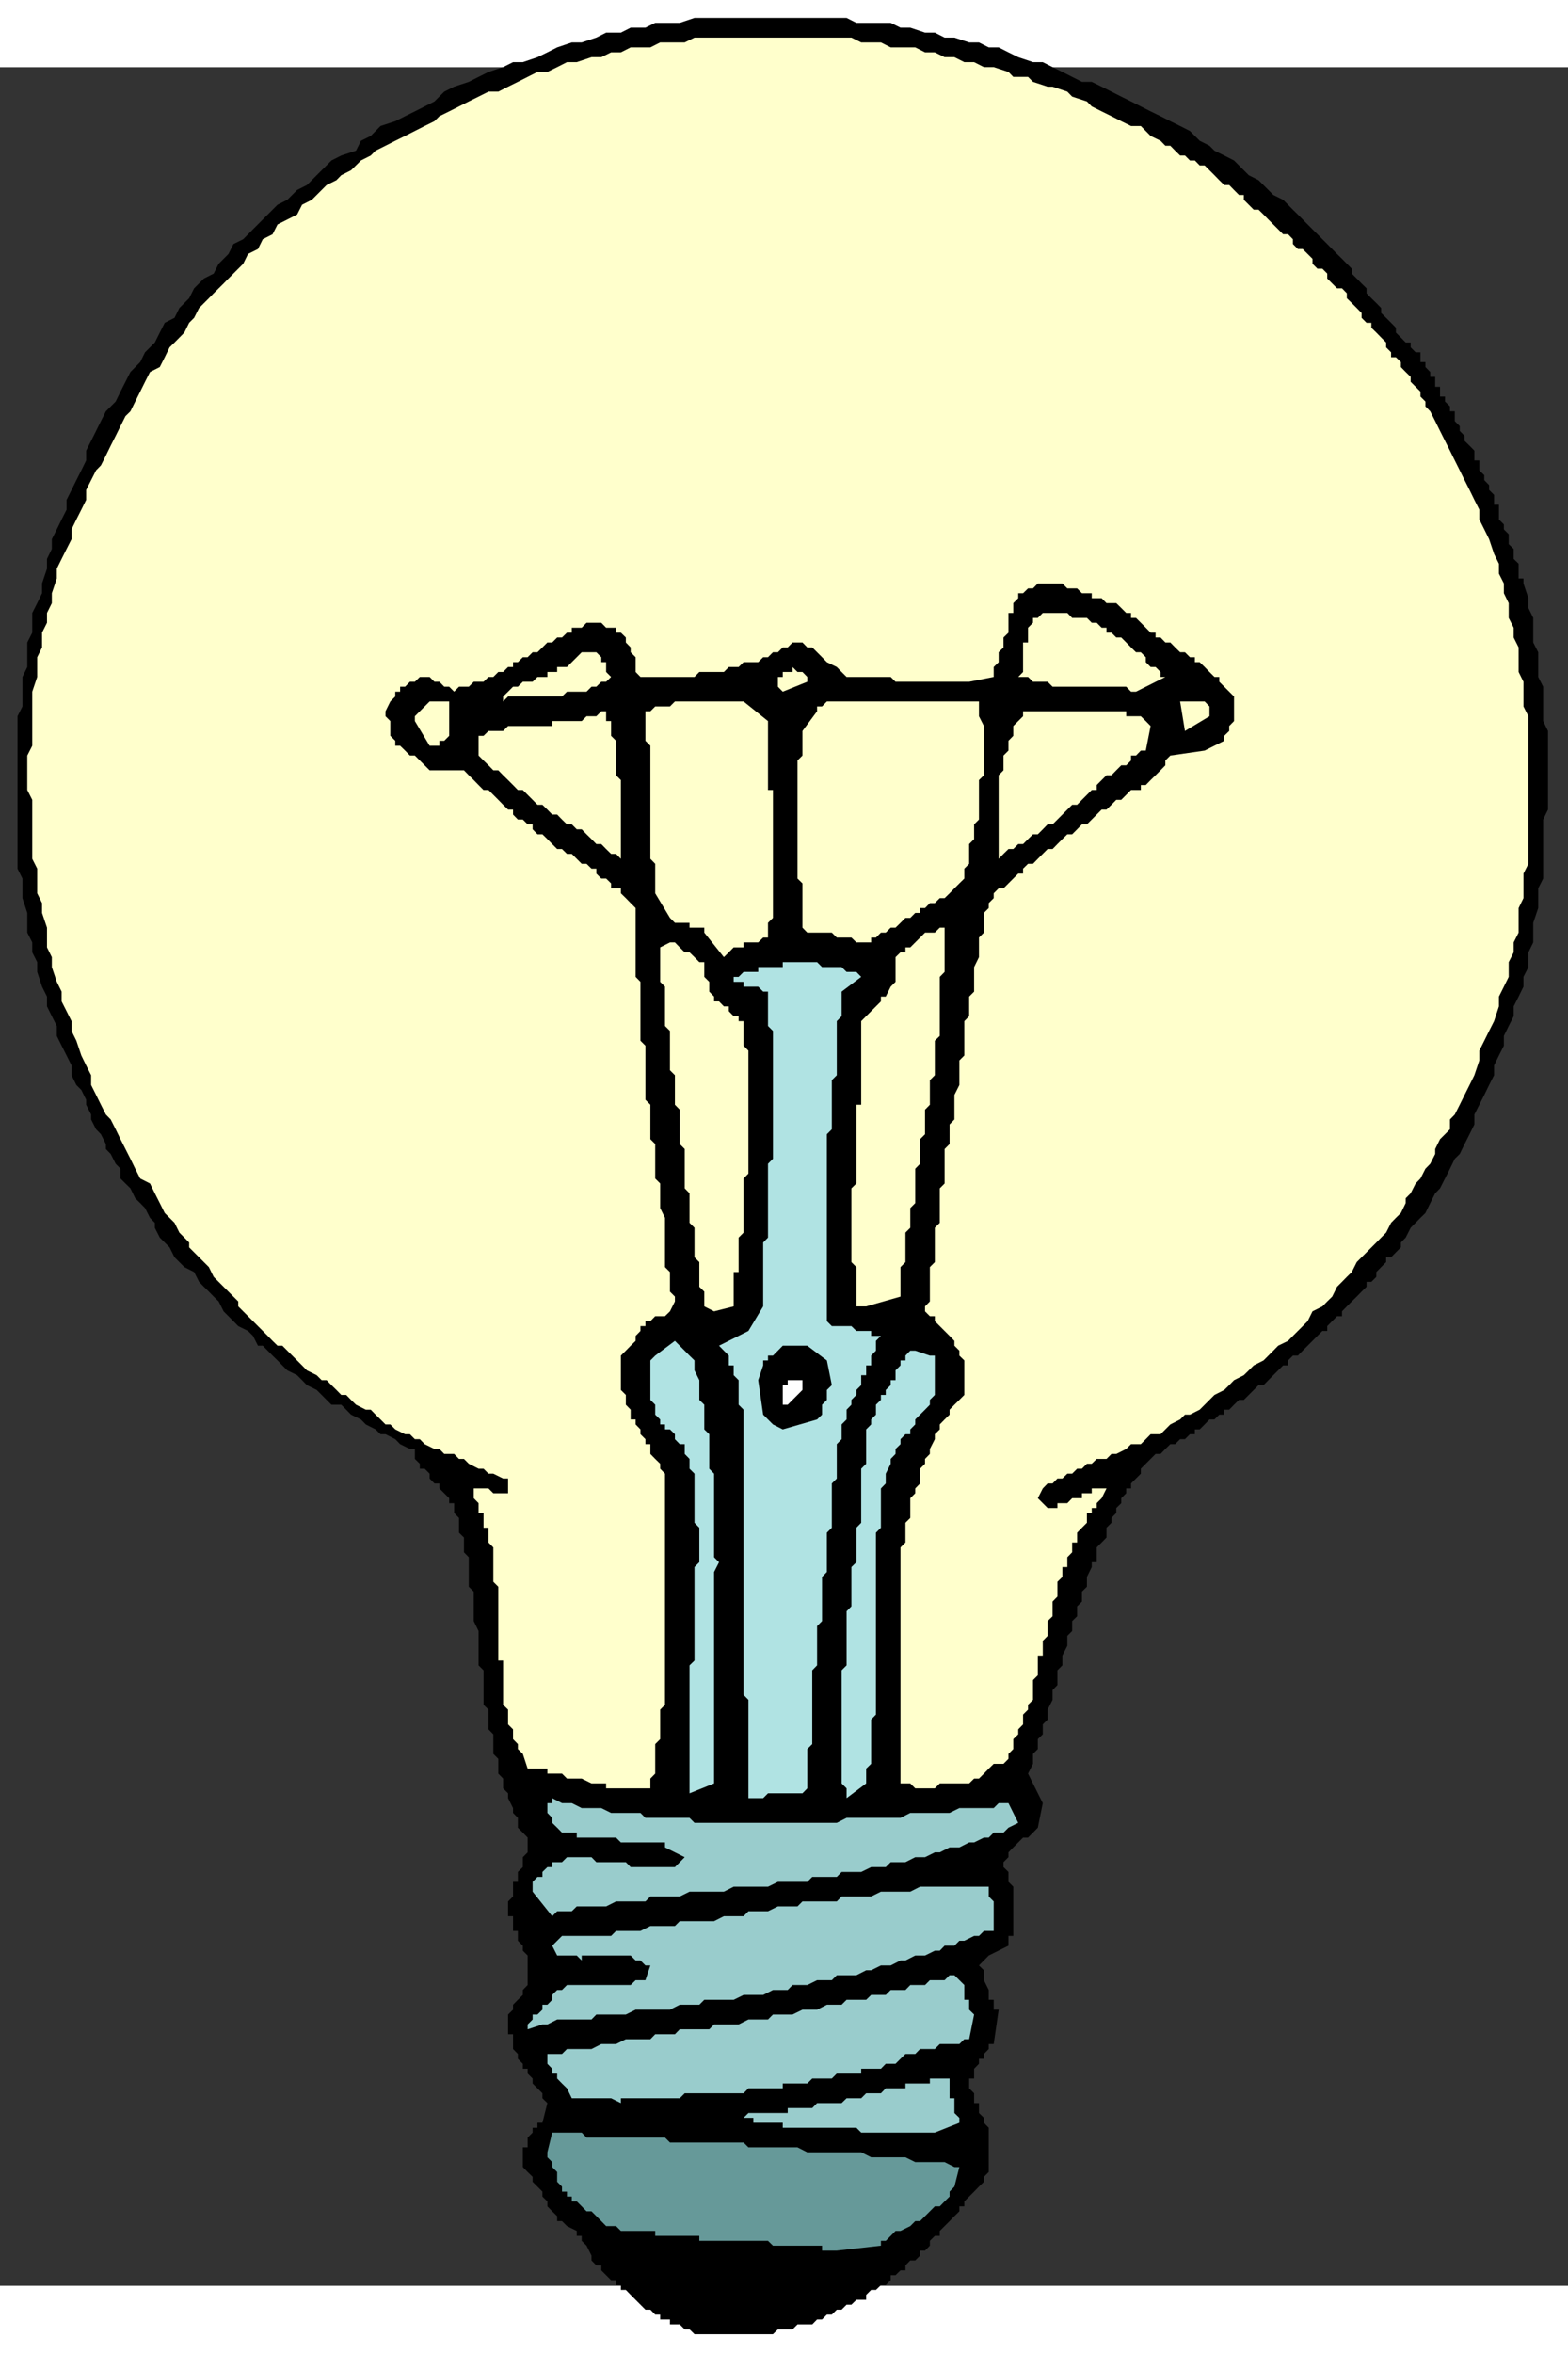 <?xml version="1.0" encoding="UTF-8" standalone="no"?>
<svg
   xmlns:dc="http://purl.org/dc/elements/1.1/"
   xmlns:cc="http://web.resource.org/cc/"
   xmlns:rdf="http://www.w3.org/1999/02/22-rdf-syntax-ns#"
   xmlns:svg="http://www.w3.org/2000/svg"
   xmlns="http://www.w3.org/2000/svg"
   xmlns:sodipodi="http://inkscape.sourceforge.net/DTD/sodipodi-0.dtd"
   xmlns:inkscape="http://www.inkscape.org/namespaces/inkscape"
   version="1.0"
   viewBox="0 0 21000 29700"
   preserveAspectRatio="xMidYMid"
   fill-rule="evenodd"
   id="svg1427"
   sodipodi:version="0.32"
   inkscape:version="0.43"
   width="200pt"
   height="300pt"
   sodipodi:docname="49.svg"
   sodipodi:docbase="C:\Documents and Settings\staffan\My Documents">
  <rect x="0" y="0" width="21000" height="29700" fill="#333333" stroke="none"/>
  <defs
     id="defs1510" />
  <sodipodi:namedview
     inkscape:window-height="540"
     inkscape:window-width="812"
     inkscape:pageshadow="2"
     inkscape:pageopacity="0.0"
     borderopacity="1.0"
     bordercolor="#666666"
     pagecolor="#ffffff"
     id="base"
     inkscape:zoom="0.81623762"
     inkscape:cx="195.58212"
     inkscape:cy="214.41182"
     inkscape:window-x="154"
     inkscape:window-y="154"
     inkscape:current-layer="svg1427" />
  <g
     visibility="visible"
     id="Default"
     style="visibility:visible">
    <desc
       id="desc1430">Master slide</desc>
  </g>
  <g
     visibility="visible"
     id="page1"
     transform="matrix(1.66,0,0,1.66,-6913.628,-10315.03)"
     style="visibility:visible">
    <desc
       id="desc1433">Slide</desc>
    <g
       id="g1435">
      <desc
         id="desc1437">Graphic</desc>
      <g
         id="g1439">
        <g
           style="fill:#000000;stroke:none"
           id="g1441">
          <path
             d="M 9887,24496 L 9847,24496 L 9807,24496 L 9768,24496 L 9728,24457 L 9689,24457 L 9689,24457 L 9649,24417 L 9610,24417 L 9570,24417 L 9570,24377 L 9530,24377 L 9491,24377 L 9491,24338 L 9451,24338 L 9412,24298 L 9412,24298 L 9372,24298 L 9332,24258 L 9332,24258 L 9293,24219 L 9253,24179 L 9214,24139 L 9174,24139 L 9174,24100 L 9135,24100 L 9135,24060 L 9095,24060 L 9055,24020 L 9055,24020 L 9016,23981 L 9016,23941 L 8976,23941 L 8937,23901 L 8937,23862 L 8897,23782 L 8858,23743 L 8858,23743 L 8858,23703 L 8818,23703 L 8818,23663 L 8739,23624 L 8699,23584 L 8660,23584 L 8660,23544 L 8620,23505 L 8620,23505 L 8581,23465 L 8581,23425 L 8581,23425 L 8541,23386 L 8541,23346 L 8501,23306 L 8501,23306 L 8462,23267 L 8462,23227 L 8422,23188 L 8422,23188 L 8383,23148 L 8383,23108 L 8383,23108 L 8383,23069 L 8383,23069 L 8383,23029 L 8383,22989 L 8422,22989 L 8422,22950 L 8422,22910 L 8422,22910 L 8462,22870 L 8462,22831 L 8501,22831 L 8501,22791 L 8541,22791 L 8581,22632 L 8541,22593 L 8541,22553 L 8501,22513 L 8462,22474 L 8462,22434 L 8422,22394 L 8422,22355 L 8383,22355 L 8383,22315 L 8343,22275 L 8343,22236 L 8304,22196 L 8304,22156 L 8304,22156 L 8304,22117 L 8304,22077 L 8264,22077 L 8264,22037 L 8264,21998 L 8264,21998 L 8264,21958 L 8264,21918 L 8264,21918 L 8304,21879 L 8304,21839 L 8343,21799 L 8343,21799 L 8383,21760 L 8383,21720 L 8383,21720 L 8422,21680 L 8422,21680 L 8422,21641 L 8422,21601 L 8422,21561 L 8422,21522 L 8422,21482 L 8422,21442 L 8422,21442 L 8383,21403 L 8383,21363 L 8383,21363 L 8343,21323 L 8343,21284 L 8343,21244 L 8304,21244 L 8304,21204 L 8304,21165 L 8304,21125 L 8264,21125 L 8264,21085 L 8264,21046 L 8264,21006 L 8304,20966 L 8304,20927 L 8304,20887 L 8304,20848 L 8343,20848 L 8343,20808 L 8343,20768 L 8383,20729 L 8383,20689 L 8383,20649 L 8422,20610 L 8422,20570 L 8422,20570 L 8422,20491 L 8383,20451 L 8383,20451 L 8343,20411 L 8343,20332 L 8304,20292 L 8304,20292 L 8304,20253 L 8264,20173 L 8264,20134 L 8224,20094 L 8224,20054 L 8224,20015 L 8185,19975 L 8185,19935 L 8185,19896 L 8185,19856 L 8145,19816 L 8145,19777 L 8145,19737 L 8145,19697 L 8145,19658 L 8106,19618 L 8106,19578 L 8106,19539 L 8106,19499 L 8106,19459 L 8066,19420 L 8066,19380 L 8066,19340 L 8066,19261 L 8066,19261 L 8066,19182 L 8066,19142 L 8026,19102 L 8026,19063 L 8026,19023 L 8026,18983 L 8026,18944 L 8026,18904 L 8026,18864 L 8026,18825 L 7987,18745 L 7987,18706 L 7987,18666 L 7987,18626 L 7987,18587 L 7987,18547 L 7987,18507 L 7947,18468 L 7947,18428 L 7947,18389 L 7947,18349 L 7947,18309 L 7947,18230 L 7908,18190 L 7908,18151 L 7908,18111 L 7908,18071 L 7868,18032 L 7868,17992 L 7868,17952 L 7868,17913 L 7829,17873 L 7829,17833 L 7829,17833 L 7829,17794 L 7789,17794 L 7789,17754 L 7749,17714 L 7749,17714 L 7710,17675 L 7710,17635 L 7670,17635 L 7631,17595 L 7631,17556 L 7591,17516 L 7552,17516 L 7552,17476 L 7512,17437 L 7512,17357 L 7472,17357 L 7393,17318 L 7354,17278 L 7275,17238 L 7235,17238 L 7195,17199 L 7116,17159 L 7077,17119 L 6997,17080 L 6958,17040 L 6918,17000 L 6839,17000 L 6800,16961 L 6760,16921 L 6720,16881 L 6641,16842 L 6602,16802 L 6562,16762 L 6483,16723 L 6443,16683 L 6404,16643 L 6364,16604 L 6285,16524 L 6246,16524 L 6206,16445 L 6166,16405 L 6087,16366 L 6048,16326 L 6008,16286 L 5969,16247 L 5929,16167 L 5889,16128 L 5850,16088 L 5810,16049 L 5771,16009 L 5731,15930 L 5652,15890 L 5612,15850 L 5573,15811 L 5533,15731 L 5494,15692 L 5454,15652 L 5414,15573 L 5414,15533 L 5375,15493 L 5335,15414 L 5296,15374 L 5256,15335 L 5217,15255 L 5177,15216 L 5137,15176 L 5137,15097 L 5098,15057 L 5058,14978 L 5019,14938 L 5019,14898 L 4979,14819 L 4940,14779 L 4900,14700 L 4900,14660 L 4860,14581 L 4860,14541 L 4821,14462 L 4781,14422 L 4742,14343 L 4742,14264 L 4702,14184 L 4662,14105 L 4623,14026 L 4623,13946 L 4583,13867 L 4544,13788 L 4544,13709 L 4504,13629 L 4465,13510 L 4465,13431 L 4425,13352 L 4425,13272 L 4385,13193 L 4385,13114 L 4385,13034 L 4346,12915 L 4346,12836 L 4346,12757 L 4306,12677 L 4306,12598 L 4306,12519 L 4306,12400 L 4306,12320 L 4306,12241 L 4306,12162 L 4306,12082 L 4306,12003 L 4306,11884 L 4306,11805 L 4306,11725 L 4306,11646 L 4306,11567 L 4306,11448 L 4346,11369 L 4346,11289 L 4346,11210 L 4346,11131 L 4385,11051 L 4385,10932 L 4385,10853 L 4425,10774 L 4425,10694 L 4425,10615 L 4465,10536 L 4504,10456 L 4504,10377 L 4544,10258 L 4544,10179 L 4583,10099 L 4583,10020 L 4623,9941 L 4662,9861 L 4702,9782 L 4702,9703 L 4742,9623 L 4781,9544 L 4821,9465 L 4860,9385 L 4860,9306 L 4900,9227 L 4940,9147 L 4979,9068 L 5019,8989 L 5098,8910 L 5137,8830 L 5177,8751 L 5217,8672 L 5296,8592 L 5335,8513 L 5414,8434 L 5454,8354 L 5494,8275 L 5573,8235 L 5612,8156 L 5691,8077 L 5731,7997 L 5810,7918 L 5889,7878 L 5929,7799 L 6008,7720 L 6048,7640 L 6127,7601 L 6206,7521 L 6285,7442 L 6325,7402 L 6404,7323 L 6483,7283 L 6562,7204 L 6641,7164 L 6720,7085 L 6760,7045 L 6839,6966 L 6918,6926 L 7037,6887 L 7077,6807 L 7156,6768 L 7235,6688 L 7354,6649 L 7433,6609 L 7512,6570 L 7591,6530 L 7670,6490 L 7749,6411 L 7829,6371 L 7947,6332 L 8026,6292 L 8106,6252 L 8224,6213 L 8304,6173 L 8383,6173 L 8501,6133 L 8581,6094 L 8660,6054 L 8778,6014 L 8858,6014 L 8976,5975 L 9055,5935 L 9174,5935 L 9253,5895 L 9372,5895 L 9451,5856 L 9570,5856 L 9649,5856 L 9768,5816 L 9887,5816 L 9966,5816 L 10084,5816 L 10164,5816 L 10243,5816 L 10322,5816 L 10441,5816 L 10520,5816 L 10599,5816 L 10718,5816 L 10797,5816 L 10876,5816 L 10995,5816 L 11074,5856 L 11153,5856 L 11272,5856 L 11351,5856 L 11430,5895 L 11509,5895 L 11628,5935 L 11707,5935 L 11786,5975 L 11865,5975 L 11984,6014 L 12063,6014 L 12142,6054 L 12222,6054 L 12301,6094 L 12380,6133 L 12499,6173 L 12578,6173 L 12657,6213 L 12736,6252 L 12815,6292 L 12894,6332 L 12973,6332 L 13053,6371 L 13132,6411 L 13211,6451 L 13290,6490 L 13369,6530 L 13448,6570 L 13528,6609 L 13607,6649 L 13686,6688 L 13765,6728 L 13844,6807 L 13923,6847 L 13963,6887 L 14042,6926 L 14121,6966 L 14200,7045 L 14240,7085 L 14319,7125 L 14398,7204 L 14438,7244 L 14517,7283 L 14596,7363 L 14636,7402 L 14715,7482 L 14754,7521 L 14834,7601 L 14873,7640 L 14952,7720 L 14992,7759 L 15071,7839 L 15071,7878 L 15111,7918 L 15150,7958 L 15190,7997 L 15190,8037 L 15229,8077 L 15269,8116 L 15308,8156 L 15308,8196 L 15348,8235 L 15388,8275 L 15388,8275 L 15427,8315 L 15427,8354 L 15467,8394 L 15506,8434 L 15546,8434 L 15546,8473 L 15586,8513 L 15625,8513 L 15625,8553 L 15625,8592 L 15665,8592 L 15665,8632 L 15665,8632 L 15704,8672 L 15704,8711 L 15744,8711 L 15744,8751 L 15744,8791 L 15783,8791 L 15783,8830 L 15783,8870 L 15823,8870 L 15823,8910 L 15863,8949 L 15863,8949 L 15863,8989 L 15902,8989 L 15902,9028 L 15902,9068 L 15942,9108 L 15942,9108 L 15942,9147 L 15981,9187 L 15981,9187 L 15981,9227 L 16021,9266 L 16021,9266 L 16060,9306 L 16060,9346 L 16060,9385 L 16100,9385 L 16100,9425 L 16100,9465 L 16140,9504 L 16140,9504 L 16140,9544 L 16179,9584 L 16179,9623 L 16179,9623 L 16219,9663 L 16219,9703 L 16219,9742 L 16258,9742 L 16258,9782 L 16258,9822 L 16258,9861 L 16298,9901 L 16298,9901 L 16298,9941 L 16337,9980 L 16337,10020 L 16337,10060 L 16337,10060 L 16377,10099 L 16377,10139 L 16377,10179 L 16417,10218 L 16417,10258 L 16417,10298 L 16417,10337 L 16456,10337 L 16456,10377 L 16496,10496 L 16496,10575 L 16535,10655 L 16535,10734 L 16535,10853 L 16575,10932 L 16575,11012 L 16575,11131 L 16615,11210 L 16615,11289 L 16615,11369 L 16615,11487 L 16654,11567 L 16654,11646 L 16654,11765 L 16654,11844 L 16654,11924 L 16654,12043 L 16654,12122 L 16654,12201 L 16615,12281 L 16615,12400 L 16615,12479 L 16615,12558 L 16615,12638 L 16615,12757 L 16575,12836 L 16575,12915 L 16575,12995 L 16535,13114 L 16535,13193 L 16535,13272 L 16496,13352 L 16496,13471 L 16456,13550 L 16456,13629 L 16417,13709 L 16377,13788 L 16377,13867 L 16337,13946 L 16298,14026 L 16298,14105 L 16258,14184 L 16219,14264 L 16219,14343 L 16179,14422 L 16140,14502 L 16100,14581 L 16060,14660 L 16060,14740 L 16021,14819 L 15981,14898 L 15942,14978 L 15902,15017 L 15863,15097 L 15823,15176 L 15783,15255 L 15744,15295 L 15704,15374 L 15665,15454 L 15625,15493 L 15546,15573 L 15506,15652 L 15467,15692 L 15467,15731 L 15427,15771 L 15388,15811 L 15348,15811 L 15348,15850 L 15308,15890 L 15269,15930 L 15269,15969 L 15229,16009 L 15190,16009 L 15190,16049 L 15150,16088 L 15111,16128 L 15071,16167 L 15071,16167 L 15031,16207 L 14992,16247 L 14992,16286 L 14952,16286 L 14913,16326 L 14873,16366 L 14873,16405 L 14834,16405 L 14794,16445 L 14754,16485 L 14715,16524 L 14715,16524 L 14675,16564 L 14636,16604 L 14596,16604 L 14557,16643 L 14557,16683 L 14517,16683 L 14477,16723 L 14438,16762 L 14438,16762 L 14398,16802 L 14359,16842 L 14319,16842 L 14280,16881 L 14240,16921 L 14240,16921 L 14200,16961 L 14161,16961 L 14121,17000 L 14082,17040 L 14042,17040 L 14042,17080 L 14002,17080 L 13963,17119 L 13923,17119 L 13884,17159 L 13844,17199 L 13805,17199 L 13805,17238 L 13765,17238 L 13725,17278 L 13686,17278 L 13646,17318 L 13607,17318 L 13567,17357 L 13567,17357 L 13528,17397 L 13488,17397 L 13448,17437 L 13409,17476 L 13409,17476 L 13369,17516 L 13369,17556 L 13330,17595 L 13290,17635 L 13290,17675 L 13251,17675 L 13251,17714 L 13211,17754 L 13211,17794 L 13171,17833 L 13171,17873 L 13132,17913 L 13132,17952 L 13092,17992 L 13092,18032 L 13092,18071 L 13053,18111 L 13053,18111 L 13013,18151 L 13013,18190 L 13013,18270 L 12973,18270 L 12973,18309 L 12934,18389 L 12934,18428 L 12934,18468 L 12894,18507 L 12894,18547 L 12894,18587 L 12855,18626 L 12855,18666 L 12855,18706 L 12815,18745 L 12815,18785 L 12815,18825 L 12776,18864 L 12776,18904 L 12776,18944 L 12736,19023 L 12736,19063 L 12736,19102 L 12696,19142 L 12696,19182 L 12696,19221 L 12696,19261 L 12657,19301 L 12657,19340 L 12657,19380 L 12617,19459 L 12617,19499 L 12617,19539 L 12578,19578 L 12578,19618 L 12578,19658 L 12538,19697 L 12538,19737 L 12538,19777 L 12499,19816 L 12499,19856 L 12499,19896 L 12459,19975 L 12578,20213 L 12538,20411 L 12499,20451 L 12459,20491 L 12419,20491 L 12380,20530 L 12380,20530 L 12340,20570 L 12340,20570 L 12301,20610 L 12301,20649 L 12301,20649 L 12261,20689 L 12261,20729 L 12301,20768 L 12301,20808 L 12301,20848 L 12340,20887 L 12340,20887 L 12340,20927 L 12340,20966 L 12340,21006 L 12340,21046 L 12340,21085 L 12340,21125 L 12340,21165 L 12340,21204 L 12340,21284 L 12301,21284 L 12301,21323 L 12301,21323 L 12301,21363 L 12142,21442 L 12063,21522 L 12103,21561 L 12103,21601 L 12103,21641 L 12142,21720 L 12142,21720 L 12142,21799 L 12182,21799 L 12182,21839 L 12182,21879 L 12222,21879 L 12182,22156 L 12142,22156 L 12142,22196 L 12103,22236 L 12103,22275 L 12063,22275 L 12063,22315 L 12024,22355 L 12024,22355 L 12024,22394 L 12024,22434 L 11984,22434 L 11984,22474 L 11984,22513 L 11984,22513 L 12024,22553 L 12024,22593 L 12024,22593 L 12024,22632 L 12063,22632 L 12063,22672 L 12063,22712 L 12063,22712 L 12103,22751 L 12103,22791 L 12103,22791 L 12142,22831 L 12142,23188 L 12103,23227 L 12103,23267 L 12063,23306 L 12024,23346 L 12024,23346 L 11984,23386 L 11945,23425 L 11945,23465 L 11905,23465 L 11905,23505 L 11865,23544 L 11826,23584 L 11826,23584 L 11786,23624 L 11747,23663 L 11747,23703 L 11707,23703 L 11667,23743 L 11667,23782 L 11628,23822 L 11588,23822 L 11588,23862 L 11549,23901 L 11509,23901 L 11470,23941 L 11470,23981 L 11430,23981 L 11390,24020 L 11351,24020 L 11351,24060 L 11311,24100 L 11272,24100 L 11232,24139 L 11193,24139 L 11153,24179 L 11153,24219 L 11113,24219 L 11074,24219 L 11034,24258 L 10995,24258 L 10955,24298 L 10916,24298 L 10876,24338 L 10876,24338 L 10836,24338 L 10797,24377 L 10757,24377 L 10718,24417 L 10678,24417 L 10639,24417 L 10599,24417 L 10559,24457 L 10520,24457 L 10480,24457 L 10441,24457 L 10401,24496 L 10322,24496 L 10322,24496 L 10243,24496 L 10203,24496 L 10164,24496 L 10124,24496 L 10084,24496 L 10045,24496 L 9887,24496 z "
             id="path1443" />
        </g>
        <g
           style="fill:#669999;stroke:none"
           id="g1445">
          <path
             d="M 10916,23822 L 10916,23822 L 10876,23822 L 10836,23822 L 10797,23822 L 10797,23782 L 10757,23782 L 10718,23782 L 10718,23782 L 10678,23782 L 10639,23782 L 10599,23782 L 10599,23782 L 10559,23782 L 10520,23782 L 10480,23782 L 10480,23782 L 10441,23782 L 10401,23782 L 10361,23743 L 10361,23743 L 10322,23743 L 10282,23743 L 10243,23743 L 10243,23743 L 10203,23743 L 10164,23743 L 10164,23743 L 10124,23743 L 10084,23743 L 10045,23743 L 10045,23743 L 10005,23743 L 9966,23743 L 9926,23743 L 9926,23743 L 9887,23743 L 9847,23743 L 9807,23743 L 9807,23703 L 9768,23703 L 9728,23703 L 9689,23703 L 9689,23703 L 9649,23703 L 9610,23703 L 9570,23703 L 9570,23703 L 9530,23703 L 9491,23703 L 9451,23703 L 9451,23663 L 9412,23663 L 9372,23663 L 9332,23663 L 9332,23663 L 9293,23663 L 9253,23663 L 9214,23663 L 9214,23663 L 9174,23663 L 9135,23624 L 9095,23624 L 9095,23624 L 9055,23624 L 9016,23584 L 8976,23544 L 8937,23505 L 8897,23505 L 8858,23465 L 8858,23465 L 8818,23425 L 8778,23425 L 8778,23386 L 8739,23386 L 8739,23346 L 8699,23346 L 8699,23306 L 8660,23267 L 8660,23227 L 8660,23188 L 8620,23148 L 8620,23108 L 8581,23069 L 8581,23029 L 8620,22870 L 8660,22870 L 8699,22870 L 8739,22870 L 8818,22870 L 8858,22870 L 8897,22910 L 8976,22910 L 9016,22910 L 9055,22910 L 9095,22910 L 9174,22910 L 9214,22910 L 9253,22910 L 9332,22910 L 9372,22910 L 9412,22910 L 9491,22910 L 9530,22910 L 9570,22950 L 9649,22950 L 9689,22950 L 9728,22950 L 9768,22950 L 9847,22950 L 9887,22950 L 9926,22950 L 10005,22950 L 10045,22950 L 10084,22950 L 10164,22950 L 10203,22989 L 10243,22989 L 10322,22989 L 10361,22989 L 10401,22989 L 10441,22989 L 10520,22989 L 10559,22989 L 10599,22989 L 10678,23029 L 10718,23029 L 10757,23029 L 10797,23029 L 10876,23029 L 10916,23029 L 10955,23029 L 11034,23029 L 11074,23029 L 11113,23029 L 11193,23069 L 11232,23069 L 11272,23069 L 11351,23069 L 11390,23069 L 11430,23069 L 11470,23069 L 11549,23108 L 11588,23108 L 11628,23108 L 11707,23108 L 11747,23108 L 11786,23108 L 11865,23148 L 11905,23148 L 11865,23306 L 11826,23346 L 11826,23386 L 11786,23425 L 11747,23465 L 11707,23465 L 11667,23505 L 11628,23544 L 11588,23584 L 11549,23584 L 11509,23624 L 11430,23663 L 11390,23663 L 11351,23703 L 11311,23743 L 11272,23743 L 11272,23782 L 10916,23822 z "
             id="path1447" />
        </g>
        <g
           style="fill:#99cccc;stroke:none"
           id="g1449">
          <path
             d="M 11707,22870 L 11667,22870 L 11667,22870 L 11628,22870 L 11588,22870 L 11588,22870 L 11549,22870 L 11509,22870 L 11509,22870 L 11470,22870 L 11430,22870 L 11430,22870 L 11390,22870 L 11390,22870 L 11351,22870 L 11311,22870 L 11311,22870 L 11272,22870 L 11232,22870 L 11232,22870 L 11193,22870 L 11153,22870 L 11153,22870 L 11113,22870 L 11113,22870 L 11074,22831 L 11034,22831 L 11034,22831 L 10995,22831 L 10955,22831 L 10955,22831 L 10916,22831 L 10876,22831 L 10876,22831 L 10836,22831 L 10797,22831 L 10797,22831 L 10757,22831 L 10757,22831 L 10718,22831 L 10678,22831 L 10678,22831 L 10639,22831 L 10599,22831 L 10599,22831 L 10559,22831 L 10520,22831 L 10520,22831 L 10480,22831 L 10480,22791 L 10441,22791 L 10401,22791 L 10401,22791 L 10361,22791 L 10322,22791 L 10322,22791 L 10282,22791 L 10243,22791 L 10243,22751 L 10203,22751 L 10164,22751 L 10164,22751 L 10124,22751 L 10084,22751 L 10084,22751 L 10084,22751 L 10124,22751 L 10164,22751 L 10164,22751 L 10203,22712 L 10243,22712 L 10282,22712 L 10282,22712 L 10322,22712 L 10361,22712 L 10361,22712 L 10401,22712 L 10441,22712 L 10441,22712 L 10480,22712 L 10520,22712 L 10520,22672 L 10559,22672 L 10599,22672 L 10639,22672 L 10639,22672 L 10678,22672 L 10718,22672 L 10718,22672 L 10757,22632 L 10797,22632 L 10797,22632 L 10836,22632 L 10876,22632 L 10876,22632 L 10916,22632 L 10955,22632 L 10995,22593 L 10995,22593 L 11034,22593 L 11074,22593 L 11074,22593 L 11113,22593 L 11153,22553 L 11153,22553 L 11193,22553 L 11232,22553 L 11232,22553 L 11272,22553 L 11311,22513 L 11311,22513 L 11351,22513 L 11390,22513 L 11430,22513 L 11430,22513 L 11470,22513 L 11470,22474 L 11509,22474 L 11549,22474 L 11588,22474 L 11588,22474 L 11628,22474 L 11667,22474 L 11667,22434 L 11707,22434 L 11747,22434 L 11747,22434 L 11786,22434 L 11826,22434 L 11826,22474 L 11826,22513 L 11826,22513 L 11826,22553 L 11826,22593 L 11865,22593 L 11865,22632 L 11865,22632 L 11865,22672 L 11865,22712 L 11905,22751 L 11905,22791 L 11707,22870 z "
             id="path1451" />
          <path
             d="M 9174,22632 L 9095,22593 L 9055,22593 L 9055,22593 L 9016,22593 L 8976,22593 L 8976,22593 L 8937,22593 L 8937,22593 L 8897,22593 L 8858,22593 L 8818,22593 L 8818,22593 L 8778,22593 L 8778,22593 L 8739,22513 L 8699,22474 L 8699,22474 L 8660,22434 L 8660,22394 L 8620,22394 L 8620,22355 L 8581,22315 L 8581,22315 L 8581,22275 L 8581,22236 L 8620,22236 L 8660,22236 L 8699,22236 L 8739,22196 L 8818,22196 L 8858,22196 L 8897,22196 L 8937,22196 L 9016,22156 L 9055,22156 L 9095,22156 L 9135,22156 L 9214,22117 L 9253,22117 L 9293,22117 L 9372,22117 L 9412,22117 L 9451,22077 L 9530,22077 L 9570,22077 L 9610,22077 L 9649,22037 L 9728,22037 L 9768,22037 L 9807,22037 L 9887,22037 L 9926,21998 L 9966,21998 L 10045,21998 L 10084,21998 L 10124,21998 L 10203,21958 L 10243,21958 L 10282,21958 L 10361,21958 L 10401,21918 L 10441,21918 L 10520,21918 L 10559,21918 L 10639,21879 L 10678,21879 L 10718,21879 L 10757,21879 L 10836,21839 L 10876,21839 L 10955,21839 L 10995,21799 L 11034,21799 L 11113,21799 L 11153,21799 L 11193,21760 L 11272,21760 L 11311,21760 L 11351,21720 L 11390,21720 L 11470,21720 L 11509,21680 L 11549,21680 L 11628,21680 L 11667,21641 L 11707,21641 L 11786,21641 L 11826,21601 L 11865,21601 L 11945,21680 L 11945,21680 L 11945,21720 L 11945,21760 L 11945,21799 L 11984,21799 L 11984,21839 L 11984,21879 L 12024,21918 L 11984,22117 L 11945,22117 L 11905,22156 L 11865,22156 L 11826,22156 L 11786,22156 L 11747,22156 L 11707,22196 L 11667,22196 L 11628,22196 L 11588,22196 L 11588,22196 L 11549,22236 L 11509,22236 L 11470,22236 L 11430,22275 L 11430,22275 L 11390,22315 L 11390,22315 L 11351,22315 L 11311,22315 L 11311,22315 L 11272,22355 L 11232,22355 L 11232,22355 L 11193,22355 L 11153,22355 L 11113,22355 L 11113,22394 L 11074,22394 L 11034,22394 L 10995,22394 L 10995,22394 L 10955,22394 L 10916,22394 L 10916,22394 L 10876,22434 L 10836,22434 L 10797,22434 L 10797,22434 L 10757,22434 L 10718,22434 L 10678,22474 L 10678,22474 L 10639,22474 L 10599,22474 L 10559,22474 L 10559,22474 L 10520,22474 L 10480,22474 L 10480,22513 L 10441,22513 L 10401,22513 L 10361,22513 L 10361,22513 L 10322,22513 L 10282,22513 L 10243,22513 L 10243,22513 L 10203,22513 L 10164,22553 L 10164,22553 L 10124,22553 L 10084,22553 L 10045,22553 L 10045,22553 L 10005,22553 L 9966,22553 L 9926,22553 L 9926,22553 L 9887,22553 L 9847,22553 L 9847,22553 L 9807,22553 L 9768,22553 L 9728,22553 L 9728,22553 L 9689,22553 L 9649,22593 L 9610,22593 L 9610,22593 L 9570,22593 L 9530,22593 L 9530,22593 L 9491,22593 L 9451,22593 L 9412,22593 L 9412,22593 L 9372,22593 L 9332,22593 L 9332,22593 L 9293,22593 L 9253,22593 L 9214,22593 L 9214,22593 L 9174,22593 L 9174,22632 z "
             id="path1453" />
          <path
             d="M 8422,22037 L 8422,21998 L 8462,21958 L 8462,21918 L 8501,21918 L 8541,21879 L 8541,21839 L 8581,21839 L 8620,21799 L 8620,21760 L 8660,21720 L 8699,21720 L 8699,21720 L 8739,21680 L 8778,21680 L 8778,21680 L 8818,21680 L 8858,21680 L 8858,21680 L 8897,21680 L 8897,21680 L 8937,21680 L 8976,21680 L 8976,21680 L 9016,21680 L 9016,21680 L 9055,21680 L 9095,21680 L 9095,21680 L 9135,21680 L 9174,21680 L 9174,21680 L 9214,21680 L 9253,21680 L 9253,21680 L 9293,21641 L 9332,21641 L 9372,21641 L 9372,21641 L 9412,21522 L 9372,21522 L 9332,21482 L 9293,21482 L 9253,21442 L 9214,21442 L 9214,21442 L 9174,21442 L 9135,21442 L 9135,21442 L 9095,21442 L 9055,21442 L 9055,21442 L 9016,21442 L 9016,21442 L 8976,21442 L 8937,21442 L 8937,21442 L 8897,21442 L 8858,21442 L 8858,21482 L 8818,21442 L 8778,21442 L 8778,21442 L 8739,21442 L 8699,21442 L 8660,21442 L 8620,21363 L 8660,21323 L 8699,21284 L 8778,21284 L 8818,21284 L 8858,21284 L 8937,21284 L 8976,21284 L 9016,21284 L 9095,21284 L 9135,21244 L 9174,21244 L 9253,21244 L 9293,21244 L 9332,21244 L 9412,21204 L 9451,21204 L 9491,21204 L 9570,21204 L 9610,21204 L 9649,21165 L 9728,21165 L 9768,21165 L 9847,21165 L 9887,21165 L 9926,21165 L 10005,21125 L 10045,21125 L 10084,21125 L 10164,21125 L 10203,21085 L 10282,21085 L 10322,21085 L 10361,21085 L 10441,21046 L 10480,21046 L 10520,21046 L 10599,21046 L 10639,21006 L 10718,21006 L 10757,21006 L 10797,21006 L 10876,21006 L 10916,21006 L 10955,20966 L 11034,20966 L 11074,20966 L 11153,20966 L 11193,20966 L 11272,20927 L 11311,20927 L 11351,20927 L 11430,20927 L 11470,20927 L 11509,20927 L 11588,20887 L 11628,20887 L 11707,20887 L 11747,20887 L 11786,20887 L 11865,20887 L 11905,20887 L 11984,20887 L 12024,20887 L 12063,20887 L 12142,20887 L 12142,20887 L 12142,20927 L 12142,20966 L 12142,20966 L 12182,21006 L 12182,21046 L 12182,21046 L 12182,21085 L 12182,21125 L 12182,21125 L 12182,21165 L 12182,21165 L 12182,21204 L 12182,21244 L 12103,21244 L 12063,21284 L 12024,21284 L 11945,21323 L 11905,21323 L 11865,21363 L 11786,21363 L 11747,21403 L 11707,21403 L 11628,21442 L 11588,21442 L 11549,21442 L 11470,21482 L 11430,21482 L 11351,21522 L 11311,21522 L 11272,21522 L 11193,21561 L 11153,21561 L 11074,21601 L 11034,21601 L 10955,21601 L 10916,21601 L 10876,21641 L 10797,21641 L 10757,21641 L 10678,21680 L 10639,21680 L 10559,21680 L 10520,21720 L 10441,21720 L 10401,21720 L 10322,21760 L 10282,21760 L 10203,21760 L 10164,21760 L 10084,21799 L 10045,21799 L 10005,21799 L 9926,21799 L 9847,21799 L 9807,21839 L 9728,21839 L 9689,21839 L 9649,21839 L 9570,21879 L 9530,21879 L 9451,21879 L 9412,21879 L 9332,21879 L 9293,21879 L 9214,21918 L 9174,21918 L 9095,21918 L 9055,21918 L 8976,21918 L 8937,21958 L 8858,21958 L 8818,21958 L 8778,21958 L 8699,21958 L 8660,21958 L 8581,21998 L 8541,21998 L 8422,22037 z "
             id="path1455" />
        </g>
        <g
           style="fill:#000000;stroke:none"
           id="g1457">
          <path
             d="M 9491,21522 L 9570,21482 L 9491,21522 z "
             id="path1459" />
        </g>
        <g
           style="fill:#99cccc;stroke:none"
           id="g1461">
          <path
             d="M 9768,21482 L 9847,21323 L 9768,21482 z "
             id="path1463" />
          <path
             d="M 8620,21125 L 8462,20927 L 8462,20887 L 8462,20848 L 8501,20808 L 8541,20808 L 8541,20768 L 8581,20729 L 8620,20729 L 8620,20689 L 8660,20689 L 8699,20689 L 8739,20649 L 8739,20649 L 8778,20649 L 8818,20649 L 8858,20649 L 8897,20649 L 8897,20649 L 8937,20649 L 8976,20689 L 9016,20689 L 9016,20689 L 9055,20689 L 9095,20689 L 9135,20689 L 9135,20689 L 9174,20689 L 9214,20689 L 9253,20729 L 9253,20729 L 9293,20729 L 9332,20729 L 9372,20729 L 9372,20729 L 9412,20729 L 9451,20729 L 9491,20729 L 9530,20729 L 9530,20729 L 9570,20729 L 9610,20729 L 9689,20649 L 9530,20570 L 9530,20530 L 9491,20530 L 9491,20530 L 9451,20530 L 9412,20530 L 9412,20530 L 9372,20530 L 9372,20530 L 9332,20530 L 9293,20530 L 9293,20530 L 9253,20530 L 9214,20530 L 9214,20530 L 9174,20530 L 9174,20530 L 9135,20491 L 9095,20491 L 9095,20491 L 9055,20491 L 9016,20491 L 9016,20491 L 8976,20491 L 8937,20491 L 8937,20491 L 8897,20491 L 8858,20491 L 8818,20491 L 8818,20451 L 8778,20451 L 8739,20451 L 8739,20451 L 8699,20451 L 8660,20411 L 8620,20372 L 8620,20332 L 8581,20292 L 8581,20253 L 8581,20213 L 8581,20213 L 8620,20213 L 8620,20173 L 8699,20213 L 8739,20213 L 8778,20213 L 8858,20253 L 8897,20253 L 8976,20253 L 9016,20253 L 9095,20292 L 9135,20292 L 9214,20292 L 9253,20292 L 9332,20292 L 9372,20332 L 9412,20332 L 9491,20332 L 9530,20332 L 9610,20332 L 9649,20332 L 9728,20332 L 9768,20372 L 9847,20372 L 9887,20372 L 9926,20372 L 10005,20372 L 10045,20372 L 10124,20372 L 10164,20372 L 10243,20372 L 10282,20372 L 10361,20372 L 10401,20372 L 10480,20372 L 10520,20372 L 10559,20372 L 10639,20372 L 10678,20372 L 10757,20372 L 10797,20372 L 10876,20372 L 10916,20372 L 10995,20332 L 11034,20332 L 11113,20332 L 11153,20332 L 11193,20332 L 11272,20332 L 11311,20332 L 11390,20332 L 11430,20332 L 11509,20292 L 11549,20292 L 11628,20292 L 11667,20292 L 11747,20292 L 11786,20292 L 11826,20292 L 11905,20253 L 11945,20253 L 12024,20253 L 12063,20253 L 12142,20253 L 12182,20253 L 12222,20213 L 12301,20213 L 12380,20372 L 12301,20411 L 12261,20451 L 12182,20451 L 12142,20491 L 12103,20491 L 12024,20530 L 11984,20530 L 11905,20570 L 11865,20570 L 11826,20570 L 11747,20610 L 11707,20610 L 11628,20649 L 11588,20649 L 11549,20649 L 11470,20689 L 11430,20689 L 11351,20689 L 11311,20729 L 11232,20729 L 11193,20729 L 11113,20768 L 11074,20768 L 11034,20768 L 10955,20768 L 10916,20808 L 10836,20808 L 10797,20808 L 10718,20808 L 10678,20848 L 10599,20848 L 10559,20848 L 10480,20848 L 10441,20848 L 10361,20887 L 10322,20887 L 10243,20887 L 10203,20887 L 10124,20887 L 10084,20887 L 10005,20927 L 9966,20927 L 9887,20927 L 9847,20927 L 9768,20927 L 9728,20927 L 9649,20966 L 9610,20966 L 9530,20966 L 9491,20966 L 9412,20966 L 9372,21006 L 9293,21006 L 9253,21006 L 9174,21006 L 9135,21006 L 9055,21046 L 9016,21046 L 8937,21046 L 8897,21046 L 8818,21046 L 8778,21085 L 8699,21085 L 8660,21085 L 8620,21125 z "
             id="path1465" />
        </g>
        <g
           style="fill:#b0e3e3;stroke:none"
           id="g1467">
          <path
             d="M 10203,20173 L 10203,20134 L 10203,20094 L 10203,20054 L 10203,19975 L 10203,19935 L 10203,19896 L 10203,19856 L 10203,19777 L 10203,19737 L 10203,19697 L 10203,19618 L 10203,19578 L 10203,19539 L 10203,19499 L 10203,19420 L 10203,19380 L 10164,19340 L 10164,19261 L 10164,19221 L 10164,19182 L 10164,19102 L 10164,19063 L 10164,19023 L 10164,18983 L 10164,18904 L 10164,18864 L 10164,18825 L 10164,18745 L 10164,18706 L 10164,18666 L 10164,18587 L 10164,18547 L 10164,18507 L 10164,18428 L 10164,18389 L 10164,18309 L 10164,18270 L 10164,18230 L 10164,18151 L 10164,18111 L 10164,18071 L 10164,17992 L 10164,17952 L 10164,17913 L 10164,17833 L 10164,17794 L 10164,17754 L 10164,17675 L 10164,17635 L 10164,17595 L 10164,17516 L 10164,17476 L 10164,17437 L 10164,17357 L 10164,17318 L 10164,17278 L 10164,17199 L 10164,17159 L 10164,17119 L 10164,17040 L 10124,17000 L 10124,16961 L 10124,16881 L 10124,16842 L 10124,16802 L 10084,16762 L 10084,16723 L 10084,16683 L 10045,16683 L 10045,16643 L 10045,16643 L 10045,16604 L 10005,16564 L 9966,16524 L 10203,16405 L 10322,16207 L 10322,16167 L 10322,16128 L 10322,16088 L 10322,16049 L 10322,16009 L 10322,15969 L 10322,15930 L 10322,15890 L 10322,15850 L 10322,15811 L 10322,15771 L 10322,15731 L 10322,15692 L 10361,15652 L 10361,15612 L 10361,15573 L 10361,15533 L 10361,15493 L 10361,15454 L 10361,15414 L 10361,15374 L 10361,15374 L 10361,15335 L 10361,15295 L 10361,15255 L 10361,15216 L 10361,15176 L 10361,15136 L 10361,15097 L 10361,15057 L 10401,15017 L 10401,14978 L 10401,14938 L 10401,14898 L 10401,14859 L 10401,14819 L 10401,14779 L 10401,14740 L 10401,14700 L 10401,14660 L 10401,14621 L 10401,14581 L 10401,14541 L 10401,14502 L 10401,14462 L 10401,14422 L 10401,14383 L 10401,14343 L 10401,14303 L 10401,14264 L 10401,14224 L 10401,14184 L 10401,14145 L 10401,14105 L 10401,14065 L 10401,14026 L 10401,13986 L 10361,13946 L 10361,13907 L 10361,13867 L 10361,13827 L 10361,13788 L 10361,13748 L 10361,13709 L 10361,13669 L 10322,13669 L 10282,13629 L 10243,13629 L 10203,13629 L 10164,13629 L 10164,13590 L 10124,13590 L 10084,13590 L 10084,13590 L 10084,13550 L 10124,13550 L 10164,13510 L 10203,13510 L 10243,13510 L 10282,13510 L 10282,13471 L 10322,13471 L 10361,13471 L 10401,13471 L 10441,13471 L 10480,13471 L 10480,13431 L 10520,13431 L 10559,13431 L 10599,13431 L 10639,13431 L 10678,13431 L 10678,13431 L 10718,13431 L 10757,13431 L 10797,13471 L 10836,13471 L 10876,13471 L 10876,13471 L 10916,13471 L 10955,13471 L 10995,13510 L 11034,13510 L 11074,13510 L 11074,13510 L 11113,13550 L 10955,13669 L 10955,13709 L 10955,13748 L 10955,13788 L 10955,13827 L 10955,13867 L 10916,13907 L 10916,13946 L 10916,13986 L 10916,14026 L 10916,14065 L 10916,14105 L 10916,14184 L 10916,14224 L 10916,14264 L 10916,14303 L 10916,14343 L 10876,14383 L 10876,14422 L 10876,14462 L 10876,14502 L 10876,14541 L 10876,14581 L 10876,14621 L 10876,14660 L 10876,14700 L 10876,14779 L 10836,14819 L 10836,14859 L 10836,14898 L 10836,14938 L 10836,14978 L 10836,15017 L 10836,15057 L 10836,15097 L 10836,15136 L 10836,15176 L 10836,15216 L 10836,15255 L 10836,15335 L 10836,15374 L 10836,15414 L 10836,15454 L 10836,15493 L 10836,15533 L 10836,15573 L 10836,15612 L 10836,15652 L 10836,15692 L 10836,15731 L 10836,15771 L 10836,15811 L 10836,15850 L 10836,15890 L 10836,15930 L 10836,15969 L 10836,16009 L 10836,16049 L 10836,16088 L 10836,16128 L 10836,16207 L 10836,16247 L 10836,16286 L 10836,16326 L 10876,16366 L 10876,16366 L 10916,16366 L 10916,16366 L 10955,16366 L 10995,16366 L 10995,16366 L 11034,16366 L 11074,16405 L 11074,16405 L 11113,16405 L 11113,16405 L 11153,16405 L 11193,16405 L 11193,16445 L 11232,16445 L 11272,16445 L 11232,16485 L 11232,16524 L 11232,16524 L 11232,16564 L 11193,16604 L 11193,16604 L 11193,16643 L 11193,16683 L 11153,16683 L 11153,16723 L 11153,16762 L 11113,16762 L 11113,16802 L 11113,16842 L 11113,16842 L 11074,16881 L 11074,16921 L 11074,16921 L 11034,16961 L 11034,17000 L 11034,17000 L 10995,17040 L 10995,17080 L 10995,17119 L 10995,17119 L 10955,17159 L 10955,17199 L 10955,17199 L 10955,17238 L 10955,17278 L 10916,17318 L 10916,17357 L 10916,17397 L 10916,17397 L 10916,17476 L 10916,17516 L 10916,17556 L 10916,17595 L 10876,17635 L 10876,17675 L 10876,17714 L 10876,17754 L 10876,17794 L 10876,17833 L 10876,17873 L 10876,17913 L 10876,17952 L 10876,17992 L 10836,18032 L 10836,18111 L 10836,18151 L 10836,18190 L 10836,18230 L 10836,18270 L 10836,18309 L 10836,18349 L 10797,18389 L 10797,18428 L 10797,18468 L 10797,18507 L 10797,18547 L 10797,18626 L 10797,18666 L 10797,18706 L 10797,18745 L 10757,18785 L 10757,18825 L 10757,18864 L 10757,18904 L 10757,18944 L 10757,18983 L 10757,19063 L 10757,19102 L 10718,19142 L 10718,19182 L 10718,19221 L 10718,19261 L 10718,19301 L 10718,19340 L 10718,19380 L 10718,19420 L 10718,19499 L 10718,19539 L 10718,19578 L 10718,19618 L 10718,19658 L 10718,19697 L 10718,19737 L 10678,19777 L 10678,19816 L 10678,19856 L 10678,19935 L 10678,19975 L 10678,20015 L 10678,20054 L 10678,20094 L 10678,20094 L 10639,20134 L 10599,20134 L 10599,20134 L 10559,20134 L 10520,20134 L 10480,20134 L 10480,20134 L 10441,20134 L 10401,20134 L 10361,20134 L 10322,20173 L 10282,20173 L 10282,20173 L 10243,20173 L 10203,20173 z "
             id="path1469" />
          <path
             d="M 10995,20173 L 10995,20134 L 10995,20094 L 10955,20054 L 10955,20015 L 10955,19975 L 10955,19896 L 10955,19856 L 10955,19816 L 10955,19777 L 10955,19737 L 10955,19697 L 10955,19658 L 10955,19578 L 10955,19539 L 10955,19499 L 10955,19459 L 10955,19420 L 10955,19380 L 10955,19340 L 10955,19261 L 10955,19221 L 10955,19182 L 10955,19142 L 10995,19102 L 10995,19063 L 10995,19023 L 10995,18983 L 10995,18904 L 10995,18864 L 10995,18825 L 10995,18785 L 10995,18745 L 10995,18706 L 10995,18666 L 11034,18626 L 11034,18547 L 11034,18507 L 11034,18468 L 11034,18428 L 11034,18389 L 11034,18349 L 11034,18309 L 11074,18270 L 11074,18190 L 11074,18151 L 11074,18111 L 11074,18071 L 11074,18032 L 11074,17992 L 11113,17952 L 11113,17873 L 11113,17833 L 11113,17794 L 11113,17754 L 11113,17714 L 11113,17675 L 11113,17635 L 11113,17595 L 11113,17516 L 11153,17476 L 11153,17437 L 11153,17397 L 11153,17357 L 11153,17318 L 11153,17278 L 11153,17238 L 11153,17199 L 11193,17159 L 11193,17159 L 11193,17119 L 11232,17080 L 11232,17040 L 11232,17000 L 11272,16961 L 11272,16921 L 11311,16921 L 11311,16881 L 11351,16842 L 11351,16802 L 11390,16802 L 11390,16762 L 11390,16723 L 11430,16683 L 11430,16643 L 11470,16643 L 11470,16604 L 11509,16564 L 11549,16564 L 11667,16604 L 11707,16604 L 11707,16643 L 11707,16683 L 11707,16723 L 11707,16762 L 11707,16802 L 11707,16802 L 11707,16842 L 11707,16881 L 11707,16921 L 11667,16961 L 11667,17000 L 11628,17040 L 11588,17080 L 11549,17119 L 11549,17159 L 11509,17199 L 11509,17238 L 11470,17238 L 11430,17278 L 11430,17318 L 11390,17357 L 11390,17397 L 11351,17437 L 11351,17476 L 11311,17556 L 11311,17556 L 11311,17595 L 11311,17635 L 11272,17675 L 11272,17714 L 11272,17754 L 11272,17794 L 11272,17833 L 11272,17873 L 11272,17913 L 11272,17952 L 11272,17992 L 11232,18032 L 11232,18071 L 11232,18111 L 11232,18151 L 11232,18190 L 11232,18230 L 11232,18270 L 11232,18309 L 11232,18349 L 11232,18389 L 11232,18428 L 11232,18468 L 11232,18507 L 11232,18547 L 11232,18587 L 11232,18626 L 11232,18666 L 11232,18706 L 11232,18745 L 11232,18785 L 11232,18825 L 11232,18864 L 11232,18904 L 11232,18944 L 11232,18983 L 11232,19023 L 11232,19063 L 11232,19102 L 11232,19142 L 11232,19182 L 11232,19221 L 11232,19261 L 11232,19301 L 11232,19340 L 11232,19380 L 11232,19420 L 11232,19459 L 11232,19499 L 11193,19539 L 11193,19578 L 11193,19618 L 11193,19658 L 11193,19697 L 11193,19737 L 11193,19777 L 11193,19816 L 11193,19856 L 11193,19896 L 11153,19935 L 11153,19975 L 11153,20015 L 11153,20054 L 10995,20173 z "
             id="path1471" />
          <path
             d="M 9728,20134 L 9728,20094 L 9728,20054 L 9728,20015 L 9728,19975 L 9728,19935 L 9728,19896 L 9728,19856 L 9728,19816 L 9728,19777 L 9728,19737 L 9728,19697 L 9728,19697 L 9728,19658 L 9728,19618 L 9728,19578 L 9728,19539 L 9728,19499 L 9728,19459 L 9728,19420 L 9728,19380 L 9728,19340 L 9728,19301 L 9728,19261 L 9728,19221 L 9728,19182 L 9728,19142 L 9728,19102 L 9768,19063 L 9768,19023 L 9768,18983 L 9768,18944 L 9768,18904 L 9768,18864 L 9768,18825 L 9768,18785 L 9768,18745 L 9768,18706 L 9768,18666 L 9768,18626 L 9768,18587 L 9768,18547 L 9768,18507 L 9768,18468 L 9768,18428 L 9768,18389 L 9768,18349 L 9768,18309 L 9807,18270 L 9807,18230 L 9807,18190 L 9807,18151 L 9807,18111 L 9807,18071 L 9807,18032 L 9807,17992 L 9807,17992 L 9768,17952 L 9768,17913 L 9768,17873 L 9768,17833 L 9768,17794 L 9768,17754 L 9768,17714 L 9768,17675 L 9768,17635 L 9768,17595 L 9768,17556 L 9728,17516 L 9728,17476 L 9728,17437 L 9689,17397 L 9689,17357 L 9689,17318 L 9649,17318 L 9610,17278 L 9610,17238 L 9570,17199 L 9530,17199 L 9530,17159 L 9491,17159 L 9491,17119 L 9451,17080 L 9451,17040 L 9451,17040 L 9451,17000 L 9412,16961 L 9412,16921 L 9412,16881 L 9412,16842 L 9412,16802 L 9412,16802 L 9412,16762 L 9412,16723 L 9412,16683 L 9412,16643 L 9451,16604 L 9610,16485 L 9728,16604 L 9768,16643 L 9768,16683 L 9768,16723 L 9807,16802 L 9807,16842 L 9807,16881 L 9807,16961 L 9847,17000 L 9847,17040 L 9847,17080 L 9847,17159 L 9847,17199 L 9887,17238 L 9887,17318 L 9887,17357 L 9887,17397 L 9887,17476 L 9887,17516 L 9926,17556 L 9926,17635 L 9926,17675 L 9926,17714 L 9926,17794 L 9926,17833 L 9926,17913 L 9926,17952 L 9926,17992 L 9926,18071 L 9926,18111 L 9926,18151 L 9926,18230 L 9966,18270 L 9926,18349 L 9926,18389 L 9926,18428 L 9926,18507 L 9926,18547 L 9926,18626 L 9926,18666 L 9926,18706 L 9926,18785 L 9926,18825 L 9926,18864 L 9926,18944 L 9926,18983 L 9926,19063 L 9926,19102 L 9926,19182 L 9926,19221 L 9926,19261 L 9926,19340 L 9926,19380 L 9926,19459 L 9926,19499 L 9926,19539 L 9926,19618 L 9926,19658 L 9926,19737 L 9926,19777 L 9926,19816 L 9926,19896 L 9926,19935 L 9926,20015 L 9926,20054 L 9728,20134 z "
             id="path1473" />
        </g>
        <g
           style="fill:#000000;stroke:none"
           id="g1475">
          <path
             d="M 10480,17199 L 10401,17159 L 10322,17080 L 10282,16802 L 10322,16683 L 10322,16683 L 10322,16643 L 10361,16643 L 10361,16604 L 10401,16604 L 10441,16564 L 10480,16524 L 10480,16524 L 10678,16524 L 10836,16643 L 10876,16842 L 10836,16881 L 10836,16921 L 10836,16961 L 10836,16961 L 10797,17000 L 10797,17040 L 10797,17080 L 10757,17119 L 10480,17199 z "
             id="path1477" />
        </g>
        <g
           style="fill:#ffffff;stroke:none"
           id="g1479">
          <path
             d="M 10480,17000 L 10480,16961 L 10480,16921 L 10480,16881 L 10480,16842 L 10520,16842 L 10520,16802 L 10559,16802 L 10599,16802 L 10639,16802 L 10639,16842 L 10639,16842 L 10639,16881 L 10599,16921 L 10559,16961 L 10520,17000 L 10480,17000 z "
             id="path1481" />
        </g>
        <g
           style="fill:#ffffcc;stroke:none"
           id="g1483">
          <path
             d="M 11113,13272 L 11113,13272 L 11074,13272 L 11034,13233 L 10995,13233 L 10995,13233 L 10955,13233 L 10916,13233 L 10876,13193 L 10876,13193 L 10836,13193 L 10797,13193 L 10757,13193 L 10757,13193 L 10718,13193 L 10678,13193 L 10678,13193 L 10639,13153 L 10639,13114 L 10639,13114 L 10639,13074 L 10639,13074 L 10639,13034 L 10639,12995 L 10639,12995 L 10639,12955 L 10639,12915 L 10639,12915 L 10639,12876 L 10639,12876 L 10639,12836 L 10639,12796 L 10639,12796 L 10599,12757 L 10599,12757 L 10599,12717 L 10599,12677 L 10599,12677 L 10599,12638 L 10599,12598 L 10599,12598 L 10599,12558 L 10599,12519 L 10599,12519 L 10599,12479 L 10599,12479 L 10599,12439 L 10599,12400 L 10599,12400 L 10599,12360 L 10599,12320 L 10599,12320 L 10599,12281 L 10599,12241 L 10599,12241 L 10599,12201 L 10599,12162 L 10599,12162 L 10599,12122 L 10599,12082 L 10599,12082 L 10599,12043 L 10599,12043 L 10599,12003 L 10599,11963 L 10599,11963 L 10599,11924 L 10599,11884 L 10599,11884 L 10599,11844 L 10599,11805 L 10599,11805 L 10639,11765 L 10639,11765 L 10639,11725 L 10639,11686 L 10639,11686 L 10639,11646 L 10639,11606 L 10639,11606 L 10639,11567 L 10757,11408 L 10757,11369 L 10797,11369 L 10797,11369 L 10836,11329 L 10876,11329 L 10916,11329 L 10955,11329 L 10995,11329 L 11034,11329 L 11074,11329 L 11074,11329 L 11113,11329 L 11153,11329 L 11193,11329 L 11232,11329 L 11272,11329 L 11311,11329 L 11311,11329 L 11351,11329 L 11390,11329 L 11430,11329 L 11470,11329 L 11509,11329 L 11549,11329 L 11588,11329 L 11588,11329 L 11628,11329 L 11667,11329 L 11707,11329 L 11747,11329 L 11786,11329 L 11826,11329 L 11826,11329 L 11865,11329 L 11905,11329 L 11945,11329 L 11984,11329 L 12024,11329 L 12024,11329 L 12063,11329 L 12063,11369 L 12063,11448 L 12063,11448 L 12103,11527 L 12103,11567 L 12103,11606 L 12103,11646 L 12103,11686 L 12103,11725 L 12103,11765 L 12103,11805 L 12103,11884 L 12103,11924 L 12063,11963 L 12063,12003 L 12063,12043 L 12063,12082 L 12063,12122 L 12063,12162 L 12063,12241 L 12063,12281 L 12024,12320 L 12024,12360 L 12024,12400 L 12024,12439 L 11984,12479 L 11984,12519 L 11984,12598 L 11984,12638 L 11945,12677 L 11945,12717 L 11945,12757 L 11905,12796 L 11865,12836 L 11826,12876 L 11786,12915 L 11747,12915 L 11747,12915 L 11707,12955 L 11667,12955 L 11667,12955 L 11628,12995 L 11588,12995 L 11588,13034 L 11549,13034 L 11509,13074 L 11509,13074 L 11470,13074 L 11430,13114 L 11430,13114 L 11390,13153 L 11390,13153 L 11351,13153 L 11311,13193 L 11272,13193 L 11272,13193 L 11232,13233 L 11193,13233 L 11193,13272 L 11153,13272 L 11113,13272 z "
             id="path1485" />
          <path
             d="M 9174,20094 L 9095,20094 L 9055,20094 L 9055,20054 L 9016,20054 L 8937,20054 L 8937,20054 L 8858,20015 L 8818,20015 L 8818,20015 L 8778,20015 L 8778,20015 L 8739,20015 L 8699,19975 L 8699,19975 L 8660,19975 L 8660,19975 L 8620,19975 L 8581,19975 L 8581,19935 L 8541,19935 L 8501,19935 L 8501,19935 L 8462,19935 L 8422,19935 L 8383,19816 L 8383,19816 L 8343,19777 L 8343,19737 L 8343,19737 L 8304,19697 L 8304,19658 L 8304,19618 L 8264,19578 L 8264,19539 L 8264,19499 L 8264,19459 L 8264,19459 L 8224,19420 L 8224,19380 L 8224,19380 L 8224,19340 L 8224,19301 L 8224,19261 L 8224,19261 L 8224,19221 L 8224,19182 L 8224,19142 L 8224,19142 L 8224,19102 L 8224,19063 L 8185,19063 L 8185,19023 L 8185,18983 L 8185,18944 L 8185,18944 L 8185,18904 L 8185,18864 L 8185,18825 L 8185,18825 L 8185,18785 L 8185,18745 L 8185,18706 L 8185,18706 L 8185,18666 L 8185,18626 L 8185,18587 L 8185,18547 L 8185,18547 L 8185,18507 L 8185,18468 L 8145,18428 L 8145,18428 L 8145,18389 L 8145,18349 L 8145,18309 L 8145,18309 L 8145,18270 L 8145,18230 L 8145,18230 L 8145,18190 L 8145,18151 L 8106,18111 L 8106,18111 L 8106,18071 L 8106,18032 L 8106,17992 L 8066,17992 L 8066,17952 L 8066,17913 L 8066,17873 L 8026,17873 L 8026,17833 L 8026,17794 L 8026,17794 L 7987,17754 L 7987,17714 L 7987,17714 L 7987,17675 L 8026,17675 L 8066,17675 L 8106,17675 L 8106,17675 L 8145,17714 L 8185,17714 L 8224,17714 L 8224,17714 L 8264,17714 L 8264,17595 L 8224,17595 L 8145,17556 L 8106,17556 L 8066,17516 L 8026,17516 L 7947,17476 L 7908,17437 L 7868,17437 L 7829,17397 L 7749,17397 L 7710,17357 L 7670,17357 L 7591,17318 L 7552,17278 L 7512,17278 L 7472,17238 L 7433,17238 L 7354,17199 L 7314,17159 L 7275,17159 L 7235,17119 L 7195,17080 L 7156,17040 L 7116,17040 L 7037,17000 L 6997,16961 L 6958,16921 L 6918,16921 L 6879,16881 L 6839,16842 L 6800,16802 L 6760,16802 L 6720,16762 L 6641,16723 L 6602,16683 L 6562,16643 L 6523,16604 L 6483,16564 L 6443,16524 L 6404,16524 L 6364,16485 L 6325,16445 L 6285,16405 L 6246,16366 L 6206,16326 L 6166,16286 L 6127,16247 L 6087,16207 L 6087,16167 L 6048,16128 L 6008,16088 L 5969,16049 L 5929,16009 L 5889,15969 L 5850,15890 L 5810,15850 L 5771,15811 L 5731,15771 L 5691,15731 L 5691,15692 L 5652,15652 L 5612,15612 L 5573,15533 L 5533,15493 L 5494,15454 L 5454,15374 L 5414,15295 L 5375,15216 L 5296,15176 L 5256,15097 L 5217,15017 L 5177,14938 L 5137,14859 L 5098,14779 L 5058,14700 L 5019,14660 L 4979,14581 L 4940,14502 L 4900,14422 L 4900,14343 L 4860,14264 L 4821,14184 L 4781,14065 L 4742,13986 L 4742,13907 L 4702,13827 L 4662,13748 L 4662,13669 L 4623,13590 L 4583,13471 L 4583,13391 L 4544,13312 L 4544,13233 L 4544,13153 L 4504,13034 L 4504,12955 L 4465,12876 L 4465,12757 L 4465,12677 L 4425,12598 L 4425,12519 L 4425,12400 L 4425,12320 L 4425,12241 L 4425,12122 L 4385,12043 L 4385,11963 L 4385,11884 L 4385,11765 L 4425,11686 L 4425,11606 L 4425,11527 L 4425,11408 L 4425,11329 L 4425,11250 L 4465,11131 L 4465,11051 L 4465,10972 L 4504,10893 L 4504,10774 L 4544,10694 L 4544,10615 L 4583,10536 L 4583,10456 L 4623,10337 L 4623,10258 L 4662,10179 L 4702,10099 L 4742,10020 L 4742,9941 L 4781,9861 L 4821,9782 L 4860,9703 L 4860,9623 L 4900,9544 L 4940,9465 L 4979,9425 L 5019,9346 L 5058,9266 L 5098,9187 L 5137,9108 L 5177,9028 L 5217,8989 L 5256,8910 L 5296,8830 L 5335,8751 L 5375,8672 L 5454,8632 L 5494,8553 L 5533,8473 L 5573,8434 L 5652,8354 L 5691,8275 L 5731,8235 L 5771,8156 L 5850,8077 L 5889,8037 L 5969,7958 L 6008,7918 L 6087,7839 L 6127,7799 L 6166,7720 L 6246,7680 L 6285,7601 L 6364,7561 L 6404,7482 L 6483,7442 L 6562,7402 L 6602,7323 L 6681,7283 L 6720,7244 L 6800,7164 L 6879,7125 L 6918,7085 L 6997,7045 L 7077,6966 L 7156,6926 L 7195,6887 L 7275,6847 L 7354,6807 L 7433,6768 L 7512,6728 L 7591,6688 L 7670,6649 L 7710,6609 L 7789,6570 L 7868,6530 L 7947,6490 L 8026,6451 L 8106,6411 L 8185,6411 L 8264,6371 L 8343,6332 L 8422,6292 L 8501,6252 L 8581,6252 L 8660,6213 L 8739,6173 L 8818,6173 L 8937,6133 L 9016,6133 L 9095,6094 L 9174,6094 L 9253,6054 L 9332,6054 L 9412,6054 L 9491,6014 L 9610,6014 L 9689,6014 L 9768,5975 L 9847,5975 L 9926,5975 L 10005,5975 L 10084,5975 L 10164,5975 L 10282,5975 L 10361,5975 L 10441,5975 L 10520,5975 L 10599,5975 L 10678,5975 L 10797,5975 L 10876,5975 L 10955,5975 L 11034,5975 L 11113,6014 L 11193,6014 L 11272,6014 L 11351,6054 L 11470,6054 L 11549,6054 L 11628,6094 L 11707,6094 L 11786,6133 L 11865,6133 L 11945,6173 L 12024,6173 L 12103,6213 L 12182,6213 L 12301,6252 L 12340,6292 L 12459,6292 L 12499,6332 L 12617,6371 L 12657,6371 L 12776,6411 L 12815,6451 L 12934,6490 L 12973,6530 L 13053,6570 L 13132,6609 L 13211,6649 L 13290,6688 L 13369,6688 L 13448,6768 L 13528,6807 L 13528,6807 L 13567,6847 L 13607,6847 L 13646,6887 L 13646,6887 L 13686,6926 L 13725,6926 L 13725,6926 L 13765,6966 L 13765,6966 L 13805,6966 L 13844,7006 L 13884,7006 L 13923,7045 L 13963,7085 L 13963,7085 L 14002,7125 L 14042,7164 L 14082,7164 L 14121,7204 L 14161,7244 L 14200,7244 L 14200,7283 L 14240,7323 L 14280,7363 L 14319,7363 L 14359,7402 L 14398,7442 L 14398,7442 L 14438,7482 L 14477,7521 L 14517,7561 L 14557,7561 L 14596,7601 L 14596,7640 L 14636,7680 L 14675,7680 L 14715,7720 L 14754,7759 L 14754,7799 L 14794,7839 L 14834,7839 L 14873,7878 L 14873,7918 L 14913,7958 L 14952,7997 L 14992,7997 L 15031,8037 L 15031,8077 L 15071,8116 L 15111,8156 L 15150,8196 L 15150,8235 L 15190,8275 L 15229,8275 L 15229,8315 L 15269,8354 L 15308,8394 L 15348,8434 L 15348,8473 L 15388,8513 L 15388,8553 L 15427,8553 L 15467,8592 L 15467,8632 L 15506,8672 L 15546,8711 L 15546,8751 L 15586,8791 L 15625,8830 L 15625,8870 L 15665,8910 L 15665,8949 L 15704,8989 L 15744,9068 L 15783,9147 L 15823,9227 L 15863,9306 L 15902,9385 L 15942,9465 L 15981,9544 L 16021,9623 L 16060,9703 L 16100,9782 L 16100,9861 L 16140,9941 L 16179,10020 L 16219,10139 L 16258,10218 L 16258,10298 L 16298,10377 L 16298,10456 L 16337,10536 L 16337,10655 L 16377,10734 L 16377,10813 L 16417,10893 L 16417,11012 L 16417,11091 L 16456,11170 L 16456,11250 L 16456,11369 L 16496,11448 L 16496,11527 L 16496,11646 L 16496,11725 L 16496,11805 L 16496,11884 L 16496,12003 L 16496,12082 L 16496,12162 L 16496,12281 L 16496,12360 L 16496,12439 L 16496,12558 L 16496,12638 L 16456,12717 L 16456,12796 L 16456,12915 L 16417,12995 L 16417,13074 L 16417,13193 L 16377,13272 L 16377,13352 L 16337,13431 L 16337,13550 L 16298,13629 L 16258,13709 L 16258,13788 L 16219,13907 L 16179,13986 L 16140,14065 L 16100,14145 L 16100,14224 L 16060,14343 L 16021,14422 L 15981,14502 L 15942,14581 L 15902,14660 L 15863,14700 L 15863,14779 L 15823,14819 L 15783,14859 L 15744,14938 L 15744,14978 L 15704,15057 L 15665,15097 L 15625,15176 L 15586,15216 L 15546,15295 L 15506,15335 L 15506,15374 L 15467,15454 L 15427,15493 L 15388,15533 L 15348,15612 L 15308,15652 L 15269,15692 L 15190,15771 L 15150,15811 L 15111,15850 L 15071,15930 L 15031,15969 L 14992,16009 L 14952,16049 L 14913,16128 L 14873,16167 L 14834,16207 L 14754,16247 L 14715,16326 L 14675,16366 L 14636,16405 L 14596,16445 L 14557,16485 L 14477,16524 L 14438,16564 L 14398,16604 L 14359,16643 L 14280,16683 L 14240,16723 L 14200,16762 L 14121,16802 L 14082,16842 L 14042,16881 L 13963,16921 L 13923,16961 L 13884,17000 L 13844,17040 L 13765,17080 L 13725,17080 L 13686,17119 L 13607,17159 L 13567,17199 L 13528,17238 L 13448,17238 L 13409,17278 L 13369,17318 L 13290,17318 L 13251,17357 L 13171,17397 L 13132,17397 L 13092,17437 L 13053,17437 L 13013,17437 L 12973,17476 L 12934,17476 L 12934,17476 L 12894,17516 L 12855,17516 L 12815,17556 L 12776,17556 L 12776,17556 L 12736,17595 L 12696,17595 L 12657,17635 L 12617,17635 L 12617,17635 L 12578,17675 L 12538,17754 L 12617,17833 L 12657,17833 L 12696,17833 L 12696,17794 L 12736,17794 L 12776,17794 L 12815,17754 L 12815,17754 L 12855,17754 L 12894,17754 L 12894,17714 L 12934,17714 L 12973,17714 L 12973,17675 L 13013,17675 L 13053,17675 L 13092,17675 L 13053,17754 L 13013,17794 L 13013,17833 L 12973,17833 L 12973,17873 L 12934,17873 L 12934,17913 L 12934,17952 L 12894,17992 L 12894,17992 L 12855,18032 L 12855,18071 L 12855,18111 L 12815,18111 L 12815,18151 L 12815,18190 L 12776,18230 L 12776,18270 L 12776,18309 L 12736,18309 L 12736,18349 L 12736,18389 L 12696,18428 L 12696,18468 L 12696,18507 L 12696,18547 L 12657,18587 L 12657,18587 L 12657,18626 L 12657,18666 L 12657,18706 L 12617,18745 L 12617,18785 L 12617,18825 L 12617,18864 L 12578,18904 L 12578,18944 L 12578,18983 L 12578,19023 L 12538,19023 L 12538,19063 L 12538,19102 L 12538,19142 L 12538,19182 L 12499,19221 L 12499,19261 L 12499,19301 L 12499,19340 L 12499,19380 L 12459,19420 L 12459,19420 L 12459,19459 L 12419,19499 L 12419,19539 L 12419,19578 L 12380,19618 L 12380,19658 L 12380,19658 L 12340,19697 L 12340,19737 L 12340,19777 L 12301,19816 L 12301,19816 L 12301,19856 L 12261,19896 L 12261,19896 L 12222,19896 L 12222,19896 L 12182,19896 L 12142,19935 L 12142,19935 L 12103,19975 L 12063,20015 L 12063,20015 L 12024,20015 L 11984,20054 L 11984,20054 L 11945,20054 L 11905,20054 L 11865,20054 L 11865,20054 L 11826,20054 L 11786,20054 L 11747,20054 L 11707,20094 L 11667,20094 L 11628,20094 L 11588,20094 L 11588,20094 L 11549,20094 L 11509,20054 L 11470,20054 L 11430,20054 L 11430,20015 L 11430,19975 L 11430,19896 L 11430,19856 L 11430,19816 L 11430,19777 L 11430,19697 L 11430,19658 L 11430,19618 L 11430,19578 L 11430,19499 L 11430,19459 L 11430,19420 L 11430,19340 L 11430,19301 L 11430,19261 L 11430,19182 L 11430,19142 L 11430,19102 L 11430,19063 L 11430,18983 L 11430,18944 L 11430,18904 L 11430,18825 L 11430,18785 L 11430,18745 L 11430,18666 L 11430,18626 L 11430,18587 L 11430,18547 L 11430,18468 L 11430,18428 L 11430,18389 L 11430,18309 L 11430,18270 L 11430,18230 L 11430,18151 L 11470,18111 L 11470,18071 L 11470,18032 L 11470,17952 L 11509,17913 L 11509,17873 L 11509,17833 L 11509,17754 L 11549,17714 L 11549,17675 L 11588,17635 L 11588,17556 L 11588,17516 L 11628,17476 L 11628,17437 L 11667,17397 L 11667,17357 L 11707,17278 L 11707,17238 L 11747,17199 L 11747,17159 L 11786,17119 L 11826,17080 L 11826,17040 L 11865,17000 L 11905,16961 L 11945,16921 L 11945,16643 L 11945,16643 L 11905,16604 L 11905,16564 L 11905,16564 L 11865,16524 L 11865,16485 L 11865,16485 L 11826,16445 L 11826,16445 L 11786,16405 L 11747,16366 L 11747,16366 L 11707,16326 L 11707,16286 L 11667,16286 L 11628,16247 L 11628,16207 L 11667,16167 L 11667,16088 L 11667,16049 L 11667,16009 L 11667,15930 L 11667,15890 L 11707,15850 L 11707,15771 L 11707,15731 L 11707,15692 L 11707,15612 L 11707,15573 L 11747,15533 L 11747,15493 L 11747,15414 L 11747,15374 L 11747,15335 L 11747,15255 L 11786,15216 L 11786,15176 L 11786,15097 L 11786,15057 L 11786,15017 L 11786,14938 L 11826,14898 L 11826,14859 L 11826,14779 L 11826,14740 L 11865,14700 L 11865,14660 L 11865,14581 L 11865,14541 L 11865,14502 L 11905,14422 L 11905,14383 L 11905,14343 L 11905,14264 L 11905,14224 L 11945,14184 L 11945,14105 L 11945,14065 L 11945,14026 L 11945,13986 L 11945,13907 L 11984,13867 L 11984,13827 L 11984,13748 L 11984,13709 L 12024,13669 L 12024,13629 L 12024,13550 L 12024,13510 L 12024,13471 L 12063,13391 L 12063,13352 L 12063,13312 L 12063,13233 L 12103,13193 L 12103,13153 L 12103,13114 L 12103,13034 L 12142,12995 L 12142,12955 L 12182,12915 L 12182,12876 L 12222,12836 L 12261,12836 L 12301,12796 L 12340,12757 L 12380,12717 L 12419,12717 L 12419,12677 L 12459,12638 L 12499,12638 L 12538,12598 L 12578,12558 L 12617,12519 L 12657,12519 L 12696,12479 L 12736,12439 L 12776,12400 L 12815,12400 L 12855,12360 L 12894,12320 L 12934,12320 L 12973,12281 L 13013,12241 L 13053,12201 L 13092,12201 L 13132,12162 L 13171,12122 L 13211,12122 L 13251,12082 L 13290,12043 L 13369,12043 L 13369,12003 L 13409,12003 L 13448,11963 L 13488,11924 L 13528,11884 L 13567,11844 L 13567,11805 L 13607,11765 L 13884,11725 L 14042,11646 L 14042,11606 L 14082,11567 L 14082,11527 L 14121,11487 L 14121,11448 L 14121,11448 L 14121,11408 L 14121,11369 L 14121,11369 L 14121,11329 L 14121,11289 L 14121,11289 L 14082,11250 L 14042,11210 L 14042,11210 L 14002,11170 L 14002,11131 L 13963,11131 L 13923,11091 L 13923,11091 L 13884,11051 L 13884,11051 L 13844,11012 L 13805,11012 L 13805,10972 L 13765,10972 L 13725,10932 L 13725,10932 L 13686,10932 L 13646,10893 L 13646,10893 L 13607,10853 L 13567,10853 L 13567,10853 L 13528,10813 L 13488,10813 L 13488,10774 L 13448,10774 L 13409,10734 L 13409,10734 L 13369,10694 L 13330,10655 L 13290,10655 L 13290,10615 L 13251,10615 L 13211,10575 L 13211,10575 L 13171,10536 L 13132,10536 L 13092,10536 L 13053,10496 L 13013,10496 L 12973,10496 L 12973,10456 L 12934,10456 L 12894,10456 L 12855,10417 L 12815,10417 L 12776,10417 L 12736,10377 L 12696,10377 L 12657,10377 L 12617,10377 L 12578,10377 L 12578,10377 L 12538,10377 L 12499,10417 L 12459,10417 L 12419,10456 L 12380,10456 L 12380,10496 L 12340,10536 L 12340,10575 L 12340,10615 L 12301,10615 L 12301,10655 L 12301,10734 L 12301,10774 L 12261,10813 L 12261,10853 L 12261,10893 L 12222,10932 L 12222,10972 L 12222,11012 L 12182,11051 L 12182,11131 L 11984,11170 L 11945,11170 L 11905,11170 L 11905,11170 L 11865,11170 L 11826,11170 L 11826,11170 L 11786,11170 L 11747,11170 L 11747,11170 L 11707,11170 L 11667,11170 L 11628,11170 L 11588,11170 L 11588,11170 L 11549,11170 L 11509,11170 L 11470,11170 L 11430,11170 L 11430,11170 L 11390,11170 L 11351,11131 L 11311,11131 L 11272,11131 L 11272,11131 L 11232,11131 L 11193,11131 L 11153,11131 L 11113,11131 L 11074,11131 L 11074,11131 L 11034,11131 L 10995,11131 L 10955,11091 L 10955,11091 L 10916,11051 L 10916,11051 L 10836,11012 L 10797,10972 L 10797,10972 L 10757,10932 L 10757,10932 L 10718,10893 L 10678,10893 L 10678,10893 L 10639,10853 L 10599,10853 L 10559,10853 L 10520,10893 L 10480,10893 L 10441,10932 L 10441,10932 L 10401,10932 L 10361,10972 L 10322,10972 L 10282,11012 L 10243,11012 L 10203,11012 L 10164,11012 L 10124,11051 L 10084,11051 L 10045,11051 L 10005,11091 L 9966,11091 L 9926,11091 L 9887,11091 L 9847,11091 L 9807,11091 L 9768,11131 L 9728,11131 L 9689,11131 L 9649,11131 L 9610,11131 L 9570,11131 L 9530,11131 L 9491,11131 L 9451,11131 L 9412,11131 L 9372,11131 L 9332,11131 L 9332,11131 L 9293,11091 L 9293,11051 L 9293,11012 L 9293,10972 L 9293,10972 L 9253,10932 L 9253,10893 L 9214,10853 L 9214,10813 L 9174,10774 L 9135,10774 L 9135,10734 L 9095,10734 L 9055,10734 L 9016,10694 L 8976,10694 L 8937,10694 L 8897,10694 L 8858,10734 L 8818,10734 L 8778,10734 L 8778,10774 L 8739,10774 L 8699,10813 L 8660,10813 L 8620,10853 L 8581,10853 L 8541,10893 L 8541,10893 L 8501,10932 L 8462,10932 L 8422,10972 L 8383,10972 L 8343,11012 L 8304,11012 L 8304,11051 L 8264,11051 L 8224,11091 L 8185,11091 L 8145,11131 L 8106,11131 L 8066,11170 L 8026,11170 L 7987,11170 L 7947,11210 L 7908,11210 L 7868,11210 L 7829,11250 L 7829,11250 L 7789,11210 L 7749,11210 L 7749,11210 L 7710,11170 L 7670,11170 L 7631,11131 L 7591,11131 L 7552,11131 L 7512,11170 L 7472,11170 L 7472,11170 L 7433,11210 L 7393,11210 L 7393,11250 L 7354,11250 L 7354,11289 L 7314,11329 L 7314,11329 L 7275,11408 L 7275,11408 L 7275,11448 L 7275,11448 L 7314,11487 L 7314,11527 L 7314,11527 L 7314,11567 L 7314,11606 L 7354,11646 L 7354,11686 L 7393,11686 L 7433,11725 L 7433,11725 L 7472,11765 L 7512,11765 L 7552,11805 L 7591,11844 L 7631,11884 L 7908,11884 L 7947,11924 L 7987,11963 L 7987,11963 L 8026,12003 L 8066,12043 L 8106,12043 L 8145,12082 L 8185,12122 L 8185,12122 L 8224,12162 L 8264,12201 L 8304,12201 L 8304,12241 L 8343,12281 L 8383,12281 L 8422,12320 L 8462,12320 L 8462,12360 L 8501,12400 L 8541,12400 L 8581,12439 L 8620,12479 L 8620,12479 L 8660,12519 L 8699,12519 L 8739,12558 L 8778,12558 L 8818,12598 L 8858,12638 L 8897,12638 L 8937,12677 L 8976,12677 L 8976,12717 L 9016,12757 L 9055,12757 L 9095,12796 L 9095,12836 L 9135,12836 L 9174,12836 L 9174,12876 L 9214,12915 L 9214,12915 L 9253,12955 L 9293,12995 L 9293,13034 L 9293,13074 L 9293,13074 L 9293,13114 L 9293,13153 L 9293,13193 L 9293,13233 L 9293,13272 L 9293,13312 L 9293,13352 L 9293,13391 L 9293,13431 L 9293,13471 L 9293,13510 L 9293,13550 L 9332,13590 L 9332,13629 L 9332,13669 L 9332,13709 L 9332,13748 L 9332,13788 L 9332,13827 L 9332,13867 L 9332,13907 L 9332,13946 L 9332,13986 L 9332,14026 L 9332,14065 L 9332,14065 L 9372,14105 L 9372,14145 L 9372,14184 L 9372,14224 L 9372,14264 L 9372,14303 L 9372,14343 L 9372,14383 L 9372,14422 L 9372,14462 L 9372,14502 L 9372,14541 L 9412,14581 L 9412,14621 L 9412,14660 L 9412,14700 L 9412,14740 L 9412,14779 L 9412,14819 L 9412,14859 L 9451,14898 L 9451,14938 L 9451,14978 L 9451,15017 L 9451,15057 L 9451,15097 L 9451,15136 L 9451,15176 L 9491,15216 L 9491,15255 L 9491,15295 L 9491,15335 L 9491,15374 L 9491,15414 L 9530,15493 L 9530,15493 L 9530,15533 L 9530,15573 L 9530,15573 L 9530,15612 L 9530,15652 L 9530,15652 L 9530,15692 L 9530,15731 L 9530,15771 L 9530,15811 L 9530,15850 L 9530,15890 L 9570,15930 L 9570,15969 L 9570,16009 L 9570,16049 L 9570,16088 L 9610,16128 L 9610,16167 L 9570,16247 L 9570,16247 L 9530,16286 L 9530,16286 L 9491,16286 L 9451,16286 L 9412,16326 L 9372,16326 L 9372,16366 L 9332,16366 L 9332,16405 L 9293,16445 L 9293,16485 L 9253,16524 L 9214,16564 L 9214,16564 L 9174,16604 L 9174,16643 L 9174,16683 L 9174,16723 L 9174,16762 L 9174,16802 L 9174,16842 L 9174,16842 L 9174,16881 L 9214,16921 L 9214,16961 L 9214,16961 L 9214,17000 L 9253,17040 L 9253,17080 L 9253,17119 L 9293,17119 L 9293,17159 L 9332,17199 L 9332,17238 L 9332,17238 L 9372,17278 L 9372,17318 L 9412,17318 L 9412,17357 L 9412,17397 L 9451,17437 L 9451,17437 L 9491,17476 L 9491,17516 L 9530,17556 L 9530,17556 L 9530,17595 L 9530,17635 L 9530,17675 L 9530,17714 L 9530,17754 L 9530,17794 L 9530,17833 L 9530,17873 L 9530,17913 L 9530,17952 L 9530,17992 L 9530,18032 L 9530,18071 L 9530,18111 L 9530,18151 L 9530,18190 L 9530,18230 L 9530,18270 L 9530,18309 L 9530,18349 L 9530,18389 L 9530,18428 L 9530,18468 L 9530,18507 L 9530,18547 L 9530,18587 L 9530,18626 L 9530,18666 L 9530,18706 L 9530,18745 L 9530,18785 L 9530,18825 L 9530,18864 L 9530,18904 L 9530,18944 L 9530,18983 L 9530,19023 L 9530,19063 L 9530,19102 L 9530,19142 L 9530,19182 L 9530,19221 L 9530,19261 L 9530,19301 L 9530,19340 L 9530,19380 L 9530,19420 L 9491,19459 L 9491,19499 L 9491,19539 L 9491,19578 L 9491,19578 L 9491,19618 L 9491,19658 L 9491,19697 L 9451,19737 L 9451,19777 L 9451,19816 L 9451,19856 L 9451,19896 L 9451,19935 L 9451,19975 L 9412,20015 L 9412,20054 L 9412,20094 L 9174,20094 z "
             id="path1487" />
          <path
             d="M 9926,16247 L 9847,16207 L 9847,16128 L 9847,16088 L 9807,16049 L 9807,16009 L 9807,15969 L 9807,15930 L 9807,15890 L 9807,15850 L 9768,15811 L 9768,15771 L 9768,15692 L 9768,15652 L 9768,15612 L 9768,15573 L 9728,15533 L 9728,15493 L 9728,15454 L 9728,15374 L 9728,15335 L 9728,15295 L 9689,15255 L 9689,15216 L 9689,15176 L 9689,15136 L 9689,15097 L 9689,15017 L 9689,14978 L 9689,14938 L 9649,14898 L 9649,14859 L 9649,14819 L 9649,14779 L 9649,14700 L 9649,14660 L 9649,14621 L 9610,14581 L 9610,14541 L 9610,14502 L 9610,14422 L 9610,14383 L 9610,14343 L 9570,14303 L 9570,14264 L 9570,14224 L 9570,14145 L 9570,14105 L 9570,14065 L 9570,14026 L 9570,13986 L 9530,13946 L 9530,13907 L 9530,13827 L 9530,13788 L 9530,13748 L 9530,13709 L 9530,13669 L 9530,13629 L 9491,13590 L 9491,13510 L 9491,13471 L 9491,13431 L 9491,13391 L 9491,13352 L 9491,13312 L 9570,13272 L 9610,13272 L 9649,13312 L 9649,13312 L 9689,13352 L 9728,13352 L 9768,13391 L 9807,13431 L 9847,13431 L 9847,13471 L 9847,13510 L 9847,13510 L 9847,13550 L 9887,13590 L 9887,13629 L 9887,13629 L 9887,13669 L 9887,13669 L 9926,13709 L 9926,13748 L 9966,13748 L 10005,13788 L 10045,13788 L 10045,13827 L 10084,13867 L 10124,13867 L 10124,13907 L 10164,13907 L 10164,13946 L 10164,13986 L 10164,13986 L 10164,14026 L 10164,14065 L 10164,14105 L 10203,14145 L 10203,14184 L 10203,14224 L 10203,14264 L 10203,14303 L 10203,14303 L 10203,14343 L 10203,14383 L 10203,14422 L 10203,14462 L 10203,14502 L 10203,14541 L 10203,14581 L 10203,14621 L 10203,14660 L 10203,14660 L 10203,14700 L 10203,14740 L 10203,14779 L 10203,14819 L 10203,14859 L 10203,14898 L 10203,14938 L 10203,14938 L 10203,14978 L 10203,15017 L 10203,15057 L 10203,15097 L 10203,15136 L 10164,15176 L 10164,15216 L 10164,15255 L 10164,15255 L 10164,15295 L 10164,15335 L 10164,15374 L 10164,15414 L 10164,15454 L 10164,15493 L 10164,15533 L 10164,15573 L 10164,15573 L 10164,15612 L 10124,15652 L 10124,15692 L 10124,15731 L 10124,15771 L 10124,15811 L 10124,15850 L 10124,15890 L 10124,15930 L 10084,15930 L 10084,15969 L 10084,16009 L 10084,16049 L 10084,16088 L 10084,16128 L 10084,16167 L 10084,16207 L 9926,16247 z "
             id="path1489" />
          <path
             d="M 11153,16207 L 11074,16207 L 11074,16167 L 11074,16128 L 11074,16088 L 11074,16049 L 11074,16009 L 11074,15969 L 11074,15969 L 11074,15930 L 11074,15890 L 11034,15850 L 11034,15811 L 11034,15771 L 11034,15731 L 11034,15731 L 11034,15692 L 11034,15652 L 11034,15612 L 11034,15573 L 11034,15533 L 11034,15493 L 11034,15454 L 11034,15454 L 11034,15414 L 11034,15374 L 11034,15335 L 11034,15295 L 11034,15255 L 11074,15216 L 11074,15176 L 11074,15136 L 11074,15097 L 11074,15097 L 11074,15057 L 11074,15017 L 11074,14978 L 11074,14938 L 11074,14898 L 11074,14859 L 11074,14819 L 11074,14779 L 11074,14740 L 11074,14700 L 11074,14660 L 11074,14621 L 11074,14581 L 11113,14581 L 11113,14541 L 11113,14502 L 11113,14462 L 11113,14422 L 11113,14383 L 11113,14343 L 11113,14303 L 11113,14264 L 11113,14224 L 11113,14184 L 11113,14145 L 11113,14105 L 11113,14065 L 11113,14065 L 11113,14026 L 11113,13986 L 11113,13946 L 11113,13907 L 11153,13867 L 11193,13827 L 11232,13788 L 11272,13748 L 11272,13709 L 11311,13709 L 11351,13629 L 11390,13590 L 11390,13431 L 11390,13431 L 11390,13391 L 11430,13352 L 11430,13352 L 11470,13352 L 11470,13312 L 11509,13312 L 11549,13272 L 11549,13272 L 11588,13233 L 11588,13233 L 11628,13193 L 11667,13193 L 11707,13193 L 11747,13153 L 11786,13153 L 11786,13193 L 11786,13233 L 11786,13272 L 11786,13312 L 11786,13352 L 11786,13391 L 11786,13431 L 11786,13471 L 11786,13510 L 11747,13550 L 11747,13590 L 11747,13629 L 11747,13709 L 11747,13748 L 11747,13788 L 11747,13827 L 11747,13867 L 11747,13907 L 11747,13946 L 11747,14026 L 11707,14065 L 11707,14105 L 11707,14145 L 11707,14184 L 11707,14264 L 11707,14303 L 11707,14343 L 11667,14383 L 11667,14422 L 11667,14502 L 11667,14541 L 11667,14581 L 11628,14621 L 11628,14660 L 11628,14740 L 11628,14779 L 11628,14819 L 11588,14859 L 11588,14938 L 11588,14978 L 11588,15017 L 11588,15057 L 11549,15097 L 11549,15176 L 11549,15216 L 11549,15255 L 11549,15295 L 11549,15374 L 11509,15414 L 11509,15454 L 11509,15493 L 11509,15573 L 11470,15612 L 11470,15652 L 11470,15692 L 11470,15731 L 11470,15811 L 11470,15850 L 11430,15890 L 11430,15930 L 11430,15969 L 11430,16049 L 11430,16088 L 11430,16128 L 11153,16207 z "
             id="path1491" />
          <path
             d="M 10005,13391 L 9847,13193 L 9847,13153 L 9807,13153 L 9768,13153 L 9728,13153 L 9728,13114 L 9689,13114 L 9649,13114 L 9649,13114 L 9610,13114 L 9570,13074 L 9451,12876 L 9451,12836 L 9451,12796 L 9451,12757 L 9451,12717 L 9451,12638 L 9412,12598 L 9412,12558 L 9412,12519 L 9412,12519 L 9412,12479 L 9412,12439 L 9412,12439 L 9412,12400 L 9412,12360 L 9412,12320 L 9412,12281 L 9412,12281 L 9412,12241 L 9412,12201 L 9412,12162 L 9412,12122 L 9412,12122 L 9412,12082 L 9412,12043 L 9412,12043 L 9412,12003 L 9412,12003 L 9412,11963 L 9412,11924 L 9412,11924 L 9412,11884 L 9412,11884 L 9412,11844 L 9412,11805 L 9412,11805 L 9412,11765 L 9412,11765 L 9412,11725 L 9412,11725 L 9412,11686 L 9372,11646 L 9372,11646 L 9372,11606 L 9372,11606 L 9372,11527 L 9372,11487 L 9372,11448 L 9372,11408 L 9412,11408 L 9451,11369 L 9491,11369 L 9530,11369 L 9530,11369 L 9570,11369 L 9610,11329 L 9649,11329 L 9689,11329 L 9689,11329 L 9728,11329 L 9768,11329 L 9768,11329 L 9807,11329 L 9807,11329 L 9847,11329 L 9887,11329 L 9887,11329 L 9926,11329 L 9966,11329 L 9966,11329 L 10005,11329 L 10045,11329 L 10045,11329 L 10084,11329 L 10124,11329 L 10164,11329 L 10164,11329 L 10361,11487 L 10361,11487 L 10361,11527 L 10361,11567 L 10361,11567 L 10361,11606 L 10361,11646 L 10361,11646 L 10361,11686 L 10361,11725 L 10361,11725 L 10361,11765 L 10361,11805 L 10361,11805 L 10361,11844 L 10361,11884 L 10361,11884 L 10361,11924 L 10361,11963 L 10361,11963 L 10361,12003 L 10361,12043 L 10401,12043 L 10401,12082 L 10401,12122 L 10401,12122 L 10401,12162 L 10401,12201 L 10401,12201 L 10401,12241 L 10401,12281 L 10401,12320 L 10401,12320 L 10401,12360 L 10401,12400 L 10401,12400 L 10401,12439 L 10401,12479 L 10401,12479 L 10401,12519 L 10401,12558 L 10401,12598 L 10401,12598 L 10401,12638 L 10401,12677 L 10401,12677 L 10401,12717 L 10401,12757 L 10401,12796 L 10401,12796 L 10401,12836 L 10401,12876 L 10401,12915 L 10401,12915 L 10401,12955 L 10401,12995 L 10401,12995 L 10401,13034 L 10401,13074 L 10361,13114 L 10361,13114 L 10361,13153 L 10361,13193 L 10361,13193 L 10361,13233 L 10322,13233 L 10282,13272 L 10243,13272 L 10203,13272 L 10164,13272 L 10164,13312 L 10124,13312 L 10084,13312 L 10084,13312 L 10045,13352 L 10045,13352 L 10005,13391 z "
             id="path1493" />
          <path
             d="M 9174,12638 L 9174,12598 L 9135,12558 L 9095,12558 L 9055,12519 L 9016,12479 L 8976,12479 L 8937,12439 L 8937,12439 L 8897,12400 L 8858,12360 L 8818,12360 L 8778,12320 L 8739,12320 L 8699,12281 L 8660,12241 L 8620,12241 L 8581,12201 L 8541,12162 L 8501,12162 L 8462,12122 L 8422,12082 L 8383,12043 L 8343,12043 L 8304,12003 L 8264,11963 L 8224,11924 L 8185,11884 L 8145,11884 L 8106,11844 L 8066,11805 L 8026,11765 L 8026,11725 L 8026,11606 L 8066,11606 L 8106,11567 L 8145,11567 L 8185,11567 L 8185,11567 L 8224,11567 L 8264,11527 L 8304,11527 L 8343,11527 L 8343,11527 L 8383,11527 L 8422,11527 L 8462,11527 L 8501,11527 L 8501,11527 L 8541,11527 L 8581,11527 L 8620,11527 L 8620,11487 L 8660,11487 L 8699,11487 L 8739,11487 L 8778,11487 L 8778,11487 L 8818,11487 L 8858,11487 L 8897,11448 L 8937,11448 L 8937,11448 L 8976,11448 L 9016,11408 L 9055,11408 L 9055,11448 L 9055,11487 L 9095,11487 L 9095,11527 L 9095,11567 L 9095,11606 L 9135,11646 L 9135,11686 L 9135,11725 L 9135,11765 L 9135,11805 L 9135,11844 L 9135,11884 L 9135,11924 L 9174,11963 L 9174,12003 L 9174,12043 L 9174,12082 L 9174,12122 L 9174,12162 L 9174,12201 L 9174,12241 L 9174,12281 L 9174,12320 L 9174,12360 L 9174,12400 L 9174,12439 L 9174,12479 L 9174,12519 L 9174,12558 L 9174,12598 L 9174,12638 z "
             id="path1495" />
          <path
             d="M 12222,12598 L 12222,12558 L 12222,12519 L 12222,12479 L 12222,12439 L 12222,12400 L 12222,12360 L 12222,12320 L 12222,12281 L 12222,12241 L 12222,12201 L 12222,12162 L 12222,12122 L 12222,12082 L 12222,12043 L 12222,12043 L 12222,12003 L 12222,11924 L 12261,11884 L 12261,11884 L 12261,11844 L 12261,11805 L 12261,11765 L 12301,11725 L 12301,11686 L 12301,11646 L 12340,11606 L 12340,11567 L 12340,11527 L 12380,11487 L 12380,11487 L 12419,11448 L 12419,11408 L 12459,11408 L 12499,11408 L 12499,11408 L 12538,11408 L 12578,11408 L 12617,11408 L 12657,11408 L 12657,11408 L 12696,11408 L 12736,11408 L 12776,11408 L 12815,11408 L 12815,11408 L 12855,11408 L 12894,11408 L 12934,11408 L 12973,11408 L 13013,11408 L 13053,11408 L 13092,11408 L 13092,11408 L 13132,11408 L 13171,11408 L 13211,11408 L 13251,11408 L 13251,11448 L 13290,11448 L 13330,11448 L 13369,11448 L 13409,11487 L 13409,11487 L 13448,11527 L 13409,11725 L 13369,11725 L 13330,11765 L 13290,11765 L 13290,11805 L 13251,11844 L 13211,11844 L 13171,11884 L 13132,11924 L 13092,11924 L 13053,11963 L 13013,12003 L 13013,12043 L 12973,12043 L 12934,12082 L 12894,12122 L 12855,12162 L 12815,12162 L 12776,12201 L 12776,12201 L 12736,12241 L 12696,12281 L 12657,12320 L 12617,12320 L 12578,12360 L 12538,12400 L 12499,12400 L 12459,12439 L 12419,12479 L 12380,12479 L 12340,12519 L 12301,12519 L 12261,12558 L 12222,12598 z "
             id="path1497" />
          <path
             d="M 7631,11686 L 7512,11487 L 7512,11448 L 7552,11408 L 7552,11408 L 7591,11369 L 7631,11329 L 7670,11329 L 7710,11329 L 7710,11329 L 7749,11329 L 7789,11329 L 7789,11369 L 7789,11369 L 7789,11408 L 7789,11448 L 7789,11448 L 7789,11487 L 7789,11527 L 7789,11527 L 7789,11567 L 7789,11606 L 7789,11606 L 7749,11646 L 7749,11646 L 7710,11646 L 7710,11686 L 7670,11686 L 7631,11686 z "
             id="path1499" />
          <path
             d="M 13725,11567 L 13686,11329 L 13686,11329 L 13725,11329 L 13765,11329 L 13765,11329 L 13805,11329 L 13844,11329 L 13884,11329 L 13923,11369 L 13923,11408 L 13923,11448 L 13725,11567 z "
             id="path1501" />
          <path
             d="M 8106,11329 L 8224,11329 L 8224,11289 L 8264,11250 L 8304,11210 L 8343,11210 L 8383,11170 L 8462,11170 L 8462,11170 L 8501,11131 L 8541,11131 L 8541,11131 L 8581,11131 L 8581,11091 L 8620,11091 L 8660,11091 L 8660,11051 L 8699,11051 L 8699,11051 L 8739,11051 L 8778,11012 L 8818,10972 L 8858,10932 L 8897,10932 L 8937,10932 L 8937,10932 L 8976,10932 L 8976,10932 L 9016,10972 L 9016,11012 L 9055,11012 L 9055,11051 L 9055,11091 L 9095,11131 L 9055,11170 L 9055,11170 L 9016,11170 L 8976,11210 L 8976,11210 L 8937,11210 L 8897,11250 L 8897,11250 L 8858,11250 L 8818,11250 L 8778,11250 L 8778,11250 L 8739,11250 L 8699,11289 L 8660,11289 L 8620,11289 L 8581,11289 L 8581,11289 L 8541,11289 L 8501,11289 L 8462,11289 L 8422,11289 L 8383,11289 L 8383,11289 L 8343,11289 L 8304,11289 L 8264,11289 L 8224,11329 L 8185,11329 L 8185,11329 L 8145,11329 L 8106,11329 z "
             id="path1503" />
          <path
             d="M 10480,11250 L 10441,11210 L 10441,11170 L 10441,11131 L 10480,11131 L 10480,11091 L 10559,11091 L 10559,11051 L 10599,11091 L 10599,11091 L 10639,11091 L 10639,11091 L 10678,11131 L 10678,11131 L 10678,11170 L 10480,11250 z "
             id="path1505" />
          <path
             d="M 13330,11250 L 13290,11250 L 13251,11210 L 13211,11210 L 13211,11210 L 13171,11210 L 13132,11210 L 13092,11210 L 13092,11210 L 13053,11210 L 13013,11210 L 12973,11210 L 12973,11210 L 12934,11210 L 12894,11210 L 12855,11210 L 12815,11210 L 12815,11210 L 12776,11210 L 12736,11210 L 12696,11210 L 12657,11210 L 12657,11210 L 12617,11170 L 12578,11170 L 12578,11170 L 12538,11170 L 12499,11170 L 12499,11170 L 12459,11131 L 12419,11131 L 12419,11131 L 12380,11131 L 12419,11091 L 12419,11051 L 12419,11012 L 12419,11012 L 12419,10972 L 12419,10932 L 12419,10932 L 12419,10893 L 12419,10853 L 12459,10853 L 12459,10813 L 12459,10774 L 12459,10734 L 12459,10734 L 12499,10694 L 12499,10655 L 12538,10655 L 12578,10615 L 12617,10615 L 12657,10615 L 12657,10615 L 12696,10615 L 12736,10615 L 12776,10615 L 12815,10655 L 12855,10655 L 12894,10655 L 12934,10655 L 12973,10694 L 13013,10694 L 13053,10734 L 13092,10734 L 13092,10774 L 13132,10774 L 13171,10813 L 13211,10813 L 13251,10853 L 13290,10893 L 13290,10893 L 13330,10932 L 13369,10932 L 13409,10972 L 13409,11012 L 13448,11051 L 13488,11051 L 13528,11091 L 13528,11131 L 13567,11131 L 13330,11250 z "
             id="path1507" />
        </g>
      </g>
    </g>
  </g>
</svg>
